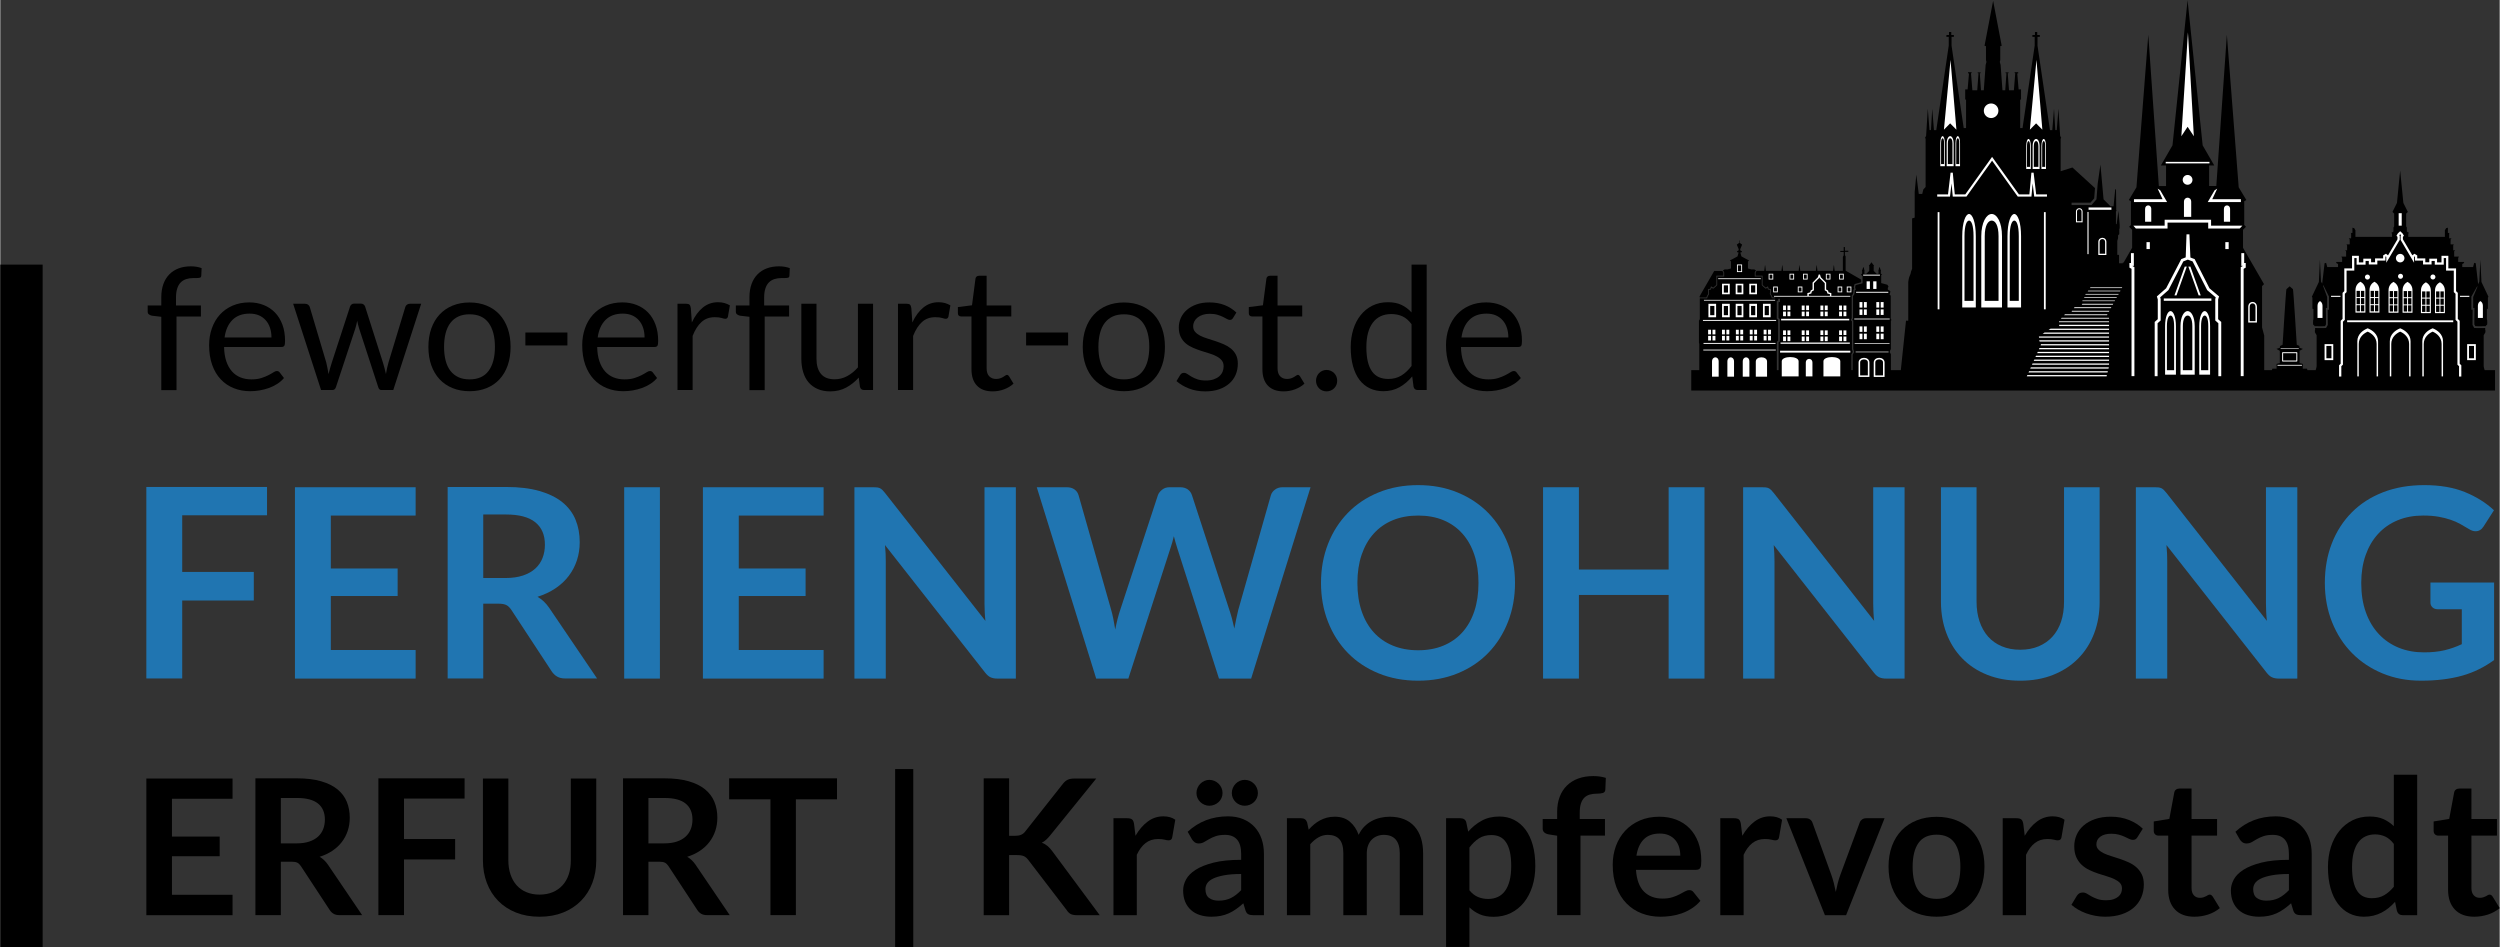 <?xml version="1.0" encoding="UTF-8"?>
<!DOCTYPE svg PUBLIC "-//W3C//DTD SVG 1.1//EN" "http://www.w3.org/Graphics/SVG/1.1/DTD/svg11.dtd">
<!-- Creator: CorelDRAW Home & Student 2018 (Keine kommerzielle Nutzung) -->
<svg xmlns="http://www.w3.org/2000/svg" xml:space="preserve" width="264px" height="100px" version="1.1" style="shape-rendering:geometricPrecision; text-rendering:geometricPrecision; image-rendering:optimizeQuality; fill-rule:evenodd; clip-rule:evenodd"
viewBox="0 0 225.425 85.409"
 xmlns:xlink="http://www.w3.org/1999/xlink">
 <rect x="0" y="0" width="225.425" height="85.409" fill="#333333" stroke="none"/>
 <defs>
  <style type="text/css">
   <![CDATA[
    .fil4 {fill:black}
    .fil1 {fill:white}
    .fil2 {fill:black;fill-rule:nonzero}
    .fil0 {fill:black;fill-rule:nonzero}
    .fil3 {fill:#2075B1;fill-rule:nonzero}
   ]]>
  </style>
 </defs>
 <g id="Ebene_x0020_1">
  <g id="_555852560">
   <path class="fil0" d="M197.276 0l-1.362 13.109 -1.047 1.814 0.465 0 0 1.856 -0.65 0 -0.951 -13.647 -1.068 13.763 -0.687 1.144 0.188 0.109 0 2.146 -0.16 0.16 0.27 0.27 0 1.624 -0.769 1.334 -0.075 0.001 0 0.064 -0.337 0 0 -0.757 -0.158 0 0 -1.257 0.05 -0.182 0.021 -0.082 0 -0.244 0.107 -0.107c0,0 -0.006,-0.456 0,-0.478 0.005,-0.022 0.036,-0.02 0.036,-0.02l0 -0.344 -0.11 -1.264 -0.162 1.21 -0.064 -0.016 0 -1.129 0.062 -0.062 -0.036 -0.062 0 -0.351 -0.02 -1.523 -0.07 0 -0.151 1.523 -0.28 0 -0.621 -0.621 -0.281 -3.135 -0.249 1.735 -0.108 1.398 -0.45 0.515 -1.797 0 0 -0.213 1.702 0 0.339 -0.388 0.072 -0.928 -2.034 -1.858 -1.064 0.339 0 -2.925 0.048 -0.093 -0.093 -0.176 -0.154 -2.453 -0.151 1.933 -0.132 0.004 -0.116 -1.924 -0.156 1.93 -0.209 -0.006 -1.124 -7.621 0 -0.788 0.209 0 0 -0.171 -0.233 0 0 -0.267 -0.205 0 0 0.267 -0.233 0 0 0.171 0.208 0 0 0.788 -1.096 7.436 -0.212 0 0 -2.559 0.077 -0.019 0 -0.907 -0.217 0 -0.125 -1.445 0.085 0 0 -0.111 -0.318 0 0 0.094 0.054 0 -0.125 1.539 -0.439 0 -0.116 -1.539 0.076 0 0 -0.073 -0.269 0 0 0.073 0.081 0 -0.112 1.539 -0.25 0 -0.168 -2.286 -0.073 -0.273 0.042 -0.156 0 -1.261 0.131 -0.035 -0.774 -4.06 -0.776 4.06 0.132 0.035 0 1.261 0.042 0.156 -0.073 0.273 -0.167 2.286 -0.251 0 -0.112 -1.539 0.081 0 0 -0.073 -0.269 0 0 0.073 0.076 0 -0.116 1.539 -0.439 0 -0.125 -1.539 0.054 0 0 -0.094 -0.318 0 0 0.111 0.085 0 -0.125 1.445 -0.217 0 0 0.907 0.077 0.019 0 2.559 -0.212 0 -1.096 -7.436 0 -0.788 0.208 0 0 -0.171 -0.233 0 0 -0.267 -0.205 0 0 0.267 -0.233 0 0 0.171 0.209 0 0 0.788 -1.124 7.621 -0.209 0.006 -0.156 -1.93 -0.115 1.924 -0.132 -0.004 -0.152 -1.933 -0.154 2.453 -0.093 0.176 0.048 0.093 0 4.345 -0.205 0.224 -0.099 0.405 -0.313 0 -0.22 -1.747 -0.148 1.57 0 2.311 -0.233 0.069 0 4.544 -0.104 0.274c0,0 -0.01,0.167 -0.104,0.345 -0.094,0.177 -0.139,0.57 -0.139,0.57l0 3.5 -0.203 -0.009 -0.468 4.464 -0.895 0 0 -1.438 -0.107 -0.187 0.044 -0.165 0.064 -0.11 0 -2.544 0.049 -0.085 -0.064 -0.113 0 -2.073 -0.103 -0.102 0.074 -0.278 -0.077 -0.077 -0.157 -0.091 0 -0.16 0.063 -0.109 -0.099 -0.171 -0.248 -0.067 -0.314 -0.084 0 -0.72 0.086 -0.086 -0.12 -0.033 0 -0.282 0.022 -0.038 -0.056 -0.057 -0.054 -0.2 -0.063 0 -0.035 0.204 -0.035 0.059 0.016 0.028 0 0.286 -0.176 0 -0.262 -0.262 0 -0.423 0.042 -0.072 -0.049 -0.014 -0.192 -0.266 -0.191 0.266 -0.05 0.014 0.042 0.072 0 0.423 -0.262 0.262 -0.176 0 0 -0.286 0.016 -0.028 -0.035 -0.059 -0.035 -0.204 -0.063 0 -0.054 0.2 -0.056 0.057 0.022 0.038 0 0.282 -0.12 0.033 0.086 0.086 0 0.067 0.072 0 0 0.672 -0.62 0.165 -0.05 0.186 0.063 0.233 -0.099 0.057 0 0.18 -0.063 0.233 -0.089 0.089 0 2.043 -0.064 0.11 0.086 0.087 0 2.529 0.08 0.297 -0.133 0.231 0 1.395 -0.121 0 0 -1.427 0.125 -0.215 -0.071 -0.265 0 -2.496 -0.117 -0.116 0.095 -0.163 0 -2.059 0.101 -0.102 0.051 -0.188 0 -0.233 0.078 -0.045 -0.046 -0.175 0.076 -0.283 0.598 -0.16 0 -0.237 -1.405 -0.811 0 -1.287 -0.064 -0.11 0 -0.298 0.305 0 0 -0.103 -0.305 0 0 -0.327 -0.111 0 0 0.348 -0.305 0 0 0.09 0.307 0 0 0.305 -0.077 0.133 0 1.271 -0.738 0 -0.062 -0.499 -0.023 0 -0.063 0.499 -1.403 0 -0.063 -0.499 -0.022 0 -0.063 0.499 -1.403 0 -0.063 -0.499 -0.023 0 -0.062 0.499 -1.403 0 -0.063 -0.499 -0.023 0 -0.063 0.499 -1.403 0 -0.063 -0.499 -0.022 0 -0.063 0.499 -0.69 0 -0.088 0.153 0 0.276 0.63 0 0 0.823 0.093 0.097 0.197 0.164 0.194 -0.123 0.06 0.217 0.213 0.05 0 0.031c0,0 0,0.139 -0.006,0.203 -0.005,0.056 -0.017,0.16 -0.018,0.176l0.129 0.223 0.028 0.105 0.237 0 0 0.078 -0.298 0 -0.04 -0.152 -0.137 -0.237 0.001 -0.013c0,0 0.015,-0.13 0.02,-0.187 0.004,-0.043 0.004,-0.132 0.004,-0.165l-0.196 -0.045 -0.045 -0.161 -0.152 0.098 -0.245 -0.205 -0.117 -0.123 0 -0.775 -0.631 0 0 -0.375 0.105 -0.182 -0.149 -0.086 -0.263 0 -0.305 -0.082 0 -0.629 0.098 -0.097c-0.038,-0.02 -0.157,-0.081 -0.315,-0.162 -0.091,-0.049 -0.182,-0.097 -0.251,-0.135 -0.034,-0.018 -0.063,-0.035 -0.083,-0.047 -0.011,-0.007 -0.019,-0.013 -0.026,-0.017 -0.004,-0.003 -0.007,-0.005 -0.011,-0.008 -0.001,-0.003 -0.003,-0.004 -0.006,-0.008 -0.001,-0.002 -0.003,-0.004 -0.005,-0.007 0,-0.003 -0.001,-0.007 -0.001,-0.007 0,-0.001 -0.001,-0.009 -0.001,-0.009 0,0.009 -0.001,-0.002 -0.003,-0.011 -0.002,-0.008 -0.005,-0.019 -0.008,-0.033 -0.007,-0.028 -0.017,-0.062 -0.026,-0.096 -0.019,-0.068 -0.038,-0.134 -0.038,-0.134l-0.011 -0.039 0.148 -0.039 -0.025 -0.096 -0.056 -0.014c0,0 -0.031,-0.009 -0.054,-0.035 -0.024,-0.027 -0.036,-0.078 -0.015,-0.138 0.038,-0.101 0.1,-0.246 0.123,-0.292l0 -0.001c0.01,-0.02 0.024,-0.048 0.031,-0.073 0.004,-0.012 0.006,-0.022 0.006,-0.028 0,-0.001 0,-0.001 0,-0.002 -0.002,-0.001 -0.017,-0.013 -0.036,-0.027 -0.021,-0.014 -0.046,-0.031 -0.071,-0.048 -0.025,-0.017 -0.05,-0.035 -0.069,-0.051 -0.01,-0.008 -0.018,-0.015 -0.025,-0.023 -0.008,-0.008 -0.019,-0.013 -0.019,-0.04 0,-0.018 0.003,-0.067 0.005,-0.114 0.002,-0.03 0.003,-0.04 0.004,-0.057l-0.026 -0.005 -0.024 0.005c0.001,0.017 0.001,0.027 0.003,0.057 0.002,0.047 0.005,0.096 0.005,0.114 0,0.027 -0.011,0.032 -0.018,0.04 -0.008,0.008 -0.016,0.015 -0.026,0.023 -0.019,0.016 -0.043,0.034 -0.068,0.051 -0.025,0.017 -0.051,0.034 -0.071,0.048 -0.02,0.014 -0.034,0.026 -0.036,0.027l0 0.002c0,0.006 0.002,0.016 0.005,0.028 0.007,0.025 0.021,0.053 0.031,0.073l0 0.001c0.024,0.046 0.085,0.191 0.123,0.292 0.022,0.06 0.009,0.111 -0.015,0.138 -0.023,0.026 -0.054,0.035 -0.054,0.035l-0.055 0.014 -0.026 0.096 0.149 0.039 -0.011 0.039c0,0 -0.019,0.066 -0.038,0.134 -0.01,0.034 -0.019,0.068 -0.026,0.096 -0.004,0.014 -0.007,0.025 -0.009,0.033 -0.002,0.009 -0.002,0.02 -0.002,0.011 0,0 -0.001,0.009 -0.001,0.009 0,0 -0.002,0.004 -0.002,0.007 -0.002,0.003 -0.004,0.005 -0.005,0.007 -0.003,0.004 -0.004,0.005 -0.006,0.008 -0.004,0.003 -0.007,0.005 -0.011,0.008 -0.007,0.004 -0.015,0.01 -0.025,0.017 -0.021,0.012 -0.05,0.029 -0.084,0.047 -0.068,0.038 -0.159,0.086 -0.25,0.135 -0.158,0.081 -0.277,0.142 -0.316,0.162l0.098 0.097 0 0.629 -0.304 0.082 -0.264 0 -0.149 0.086 0.105 0.182 0 0.375 -0.63 0 0 0.775 -0.118 0.123 -0.244 0.205 -0.153 -0.098 -0.045 0.161 -0.196 0.045c0,0.033 0,0.122 0.004,0.165 0.005,0.057 0.02,0.187 0.02,0.187l0.002 0.013 -0.137 0.237 -0.041 0.152 -0.66 0 0 1.881 -0.078 0.134 0 1.988 0.03 0.114 0 2.363 -0.724 0 0 1.835 72.495 0 0 -1.835 -0.936 0c-0.041,-0.13 -0.088,-0.298 -0.088,-0.356l0 -2.79 0.156 -0.272 0 -0.183 -0.03 -0.113 0.024 -0.088 -0.51 0.008 -0.487 -0.008 -0.159 -0.273 0 -0.501 0.01 -0.871 -0.116 0 0 -1.188 0.532 -0.942 0.012 0.068 -0.38 0.909 0 0.989 0.117 0 -0.01 1.036 0 0.455 0.089 0.155 0.394 0.007 0.551 -0.009 0.016 -0.059c0,0 0.096,-0.055 0.11,-0.11 0.015,-0.056 0,-0.255 0,-0.255l0 -0.103c0,-0.038 -0.03,-0.055 -0.03,-0.112l0 -0.894 0.092 -0.052 0 -1.003c0,0 0.062,-0.047 0.044,-0.077 -0.017,-0.03 -0.626,-1.322 -0.626,-1.322l-0.097 -2.008 -0.097 1.974 -0.105 0.236 -0.216 -1.889 -0.141 -0.038 -0.101 0.38 -0.973 0 0 -0.274 0.18 -0.104 -0.048 -0.084 -0.502 0 0 -0.356 0.073 -0.128 -0.433 0 0 -0.47 0.096 -0.095 -0.183 0 0 -0.435 0.057 -0.1c0,0 -0.261,-0.007 -0.286,0 -0.024,0.007 0,-0.464 0,-0.464 0,0 0.098,-0.086 0.083,-0.083 -0.014,0.005 -0.219,0 -0.219,0l0 -0.442 0.044 -0.044 -0.16 0 0 -0.471 -0.16 0.043 -0.111 0.192 0 0.591 -3.301 0 0 -0.272 0.056 -0.099c0,0 -0.169,-0.082 -0.183,-0.105 -0.012,-0.023 0,-0.355 0,-0.355l-0.065 -0.114 0 -1.149 0.154 -0.154 -0.405 -0.81 -0.29 -2.925 -0.289 2.925 -0.405 0.81 0.154 0.154 0 1.149 -0.067 0.114c0,0 0.014,0.332 0,0.355 -0.012,0.023 -0.182,0.105 -0.182,0.105l0.057 0.099 0 0.272 -3.301 0 0 -0.591 -0.112 -0.192 -0.159 -0.043 0 0.471 -0.16 0 0.043 0.044 0 0.442c0,0 -0.204,0.005 -0.219,0 -0.015,-0.003 0.083,0.083 0.083,0.083 0,0 0.025,0.471 0,0.464 -0.024,-0.007 -0.286,0 -0.286,0l0.058 0.1 0 0.435 -0.183 0 0.095 0.095 0 0.47 -0.434 0 0.074 0.128 0 0.356 -0.501 0 -0.049 0.084 0.181 0.104 0 0.274 -0.973 0 -0.102 -0.38 -0.14 0.038 -0.216 1.833 -0.105 -0.18 -0.098 -1.974 -0.096 2.008c0,0 -0.609,1.292 -0.627,1.322 -0.017,0.03 0.045,0.077 0.045,0.077l0 1.003 0.092 0.052 0 0.894c0,0.057 -0.031,0.074 -0.031,0.112l0 0.103c0,0 -0.015,0.199 0,0.255 0.015,0.055 0.11,0.11 0.11,0.11l0.015 0.059 0.553 0.009 0.394 -0.007 0.089 -0.155 0 -0.455 -0.01 -1.036 0.116 0 0 -0.989 -0.367 -1.001 0.028 -0.068 0.504 1.034 0 1.188 -0.116 0 0.01 0.871 0 0.501 -0.159 0.273 -0.489 0.008 -0.508 -0.008 0.023 0.088 -0.03 0.113 0 0.183 0.157 0.272 0 2.79c0,0.058 -0.047,0.226 -0.088,0.356l-0.742 0 -0.036 -0.132 -0.385 0 0 -0.433 -0.289 -0.077 0 -1.101 0.12 -0.07 0.181 -0.104 -0.309 -0.101 -0.006 -0.163 -0.238 -0.111c0,0 -0.305,-4.983 -0.345,-5.012 -0.041,-0.03 -0.294,-0.258 -0.294,-0.258 0,0 -0.253,0.228 -0.295,0.258 -0.04,0.029 -0.345,5.012 -0.345,5.012l-0.238 0.111 -0.006 0.163 -0.309 0.101 0.301 0.174 0 1.101 -0.289 0.077 0 0.433 -0.385 0 -0.036 0.132 -0.696 0 0 -3.123 -0.194 -0.725 0 -3.732 0.177 -0.177 -1.894 -3.281 0 -1.624 0.27 -0.27 -0.16 -0.16 0 -2.146 0.189 -0.109 -0.688 -1.144 -1.067 -13.763 -0.952 13.647 -0.649 0 0 -1.856 0.464 0 -1.047 -1.814 -1.362 -13.109zm-42.692 24.433l-1.222 2.118 -0.105 0.203 0.019 0.074 0.61 0 0.028 -0.105 0.129 -0.223c-0.002,-0.016 -0.014,-0.12 -0.019,-0.176 -0.006,-0.064 -0.006,-0.203 -0.006,-0.203l0 -0.031 0.213 -0.05 0.06 -0.217 0.194 0.123 0.198 -0.164 0.092 -0.097 0 -0.823 0.631 0 0 -0.276 -0.089 -0.153 -0.733 0zm5.77 2.519l0.157 0 0 0.276 -0.131 0.035 0 1.403 0.121 0.121 0 1.995 -0.114 0.114 0 2.49 -0.157 0 0 -2.555 0.114 -0.113 0 -1.866 -0.121 -0.121 0 -1.588 0.131 -0.036 0 -0.155z"/>
   <path class="fil1" d="M197.308 2.918l-0.595 9.37 0.563 -0.854 0.563 0.854 -0.531 -9.37zm-21.415 2.489l-0.595 6.291 0.563 -0.572 0.564 0.572 -0.532 -6.291zm7.752 0l-0.595 6.291 0.563 -0.572 0.564 0.572 -0.532 -6.291zm-4.09 3.925c-0.363,0 -0.658,0.293 -0.658,0.657 0,0.364 0.295,0.658 0.658,0.658 0.364,0 0.658,-0.294 0.658,-0.658 0,-0.364 -0.294,-0.657 -0.658,-0.657zm-4.378 2.946c-0.104,0.003 -0.206,0.241 -0.206,0.645l0 2.068 0.412 0 0 -2.068c0,-0.41 -0.103,-0.646 -0.206,-0.645zm0.684 0c-0.157,0.003 -0.313,0.241 -0.313,0.645l0 2.068 0.627 0 0 -2.068c0,-0.41 -0.156,-0.646 -0.314,-0.645zm0.686 0c-0.104,0.003 -0.206,0.241 -0.206,0.645l0 2.068 0.411 0 0 -2.068c0,-0.41 -0.102,-0.646 -0.205,-0.645zm-1.37 0.192c0.068,-0.001 0.137,0.125 0.137,0.453l0 1.875 -0.274 0 0 -1.875c0,-0.321 0.069,-0.452 0.137,-0.453zm0.685 0c0.104,-0.001 0.208,0.125 0.208,0.453l0 1.875 -0.417 0 0 -1.875c0,-0.321 0.105,-0.452 0.209,-0.453zm0.685 0c0.068,-0.001 0.137,0.125 0.137,0.453l0 1.875 -0.274 0 0 -1.875c0,-0.321 0.069,-0.452 0.137,-0.453zm6.381 0.062c-0.103,0.002 -0.205,0.24 -0.205,0.644l0 2.068 0.411 0 0 -2.068c0,-0.41 -0.103,-0.646 -0.206,-0.644zm0.685 0c-0.157,0.002 -0.313,0.24 -0.313,0.644l0 2.068 0.627 0 0 -2.068c0,-0.41 -0.157,-0.646 -0.314,-0.644zm0.685 0c-0.103,0.002 -0.205,0.24 -0.205,0.644l0 2.068 0.411 0 0 -2.068c0,-0.41 -0.103,-0.646 -0.206,-0.644zm-1.369 0.192c0.068,-0.002 0.136,0.124 0.136,0.452l0 1.876 -0.274 0 0 -1.876c0,-0.321 0.07,-0.451 0.138,-0.452zm0.685 0c0.104,-0.002 0.208,0.124 0.208,0.452l0 1.876 -0.417 0 0 -1.876c0,-0.321 0.105,-0.451 0.209,-0.452zm0.684 0c0.069,-0.002 0.137,0.124 0.137,0.452l0 1.876 -0.274 0 0 -1.876c0,-0.321 0.07,-0.451 0.137,-0.452zm-4.654 1.424l-2.419 3.386 -0.946 0 -0.179 -1.959 -0.2 -0.003 -0.231 1.962 -0.975 0 0 0.2 1.153 0 0.14 -1.189 0.11 1.189 1.231 0 2.316 -3.242 2.318 3.242 1.231 0 0.11 -1.193 0.14 1.193 1.152 0 0 -0.2 -0.974 0 -0.232 -1.962 -0.2 0.003 -0.179 1.959 -0.946 0 -2.42 -3.386zm15.66 0.449l0 0.14 3.945 0 0 -0.14 -3.945 0zm1.972 1.183c-0.117,0 -0.229,0.047 -0.311,0.13 -0.083,0.082 -0.13,0.195 -0.13,0.312 0,0.243 0.198,0.441 0.441,0.441 0.117,0 0.229,-0.047 0.312,-0.13 0.083,-0.082 0.129,-0.195 0.129,-0.311 0,-0.117 -0.046,-0.23 -0.129,-0.312 -0.083,-0.083 -0.195,-0.13 -0.312,-0.13zm-2.702 1.234l0.446 0.951 -2.58 0 0 0.26 2.99 0 -0.621 -1.062 -0.235 -0.149zm5.375 0l-0.235 0.149 -0.621 1.062 2.99 0 0 -0.26 -2.581 0 0.447 -0.951zm-2.673 0.814c-0.163,0.001 -0.327,0.128 -0.327,0.377l0 1.354 0.654 0 0 -1.354c0,-0.254 -0.163,-0.378 -0.327,-0.377zm-3.554 0.696c-0.14,0.001 -0.279,0.11 -0.279,0.322l0 1.153 0.557 0 0 -1.153c0,-0.216 -0.139,-0.323 -0.278,-0.322zm7.109 0c-0.14,-0.001 -0.279,0.106 -0.279,0.322l0 1.153 0.558 0 0 -1.153c0,-0.212 -0.14,-0.321 -0.279,-0.322zm-12.486 0.188l0 0.211 2.064 0 0 -0.211 -2.064 0zm-0.837 0.064c-0.074,0.001 -0.148,0.026 -0.205,0.079 -0.056,0.051 -0.094,0.13 -0.094,0.226l0 0.97 0.597 0 0 -0.97c0,-0.098 -0.037,-0.177 -0.094,-0.229 -0.056,-0.051 -0.131,-0.076 -0.204,-0.076zm0.001 0.095c0.051,0 0.103,0.018 0.14,0.051 0.037,0.034 0.063,0.084 0.063,0.159l0 0.875 -0.408 0 0 -0.875c0,-0.074 0.025,-0.123 0.063,-0.157 0.038,-0.034 0.089,-0.052 0.142,-0.053zm0.736 0.242l0 3.807 0.1 0 0 -3.807 -0.1 0zm-13.51 0.02l0 8.765 0.161 0 0 -8.765 -0.161 0zm9.585 0l0 8.765 0.161 0 0 -8.765 -0.161 0zm31.994 0.094l0 1.128 0.275 0 0 -1.128 -0.275 0zm-38.752 0.072c-0.307,0.007 -0.611,0.745 -0.611,2.005l0 6.428 1.224 0 0 -6.428c0,-1.277 -0.305,-2.011 -0.613,-2.005zm2.041 0c-0.469,0.007 -0.934,0.745 -0.934,2.005l0 6.428 1.869 0 0 -6.428c0,-1.277 -0.466,-2.011 -0.935,-2.005zm2.041 0c-0.308,0.007 -0.612,0.745 -0.612,2.005l0 6.428 1.225 0 0 -6.428c0,-1.277 -0.306,-2.011 -0.613,-2.005zm13.564 0.517l0 0.534 -2.827 0 0.23 0.26 2.857 0 0 -0.533 3.668 0 0 0.533 2.84 0 0.246 -0.26 -2.827 0 0 -0.534 -4.187 0zm-17.644 0.079c0.203,-0.005 0.407,0.387 0.407,1.409l0 5.832 -0.815 0 0 -5.832c0,-1 0.205,-1.405 0.408,-1.409zm2.041 0c0.309,-0.005 0.621,0.387 0.621,1.409l0 5.832 -1.244 0 0 -5.832c0,-1 0.314,-1.405 0.623,-1.409zm2.04 0c0.203,-0.005 0.407,0.387 0.407,1.409l0 5.832 -0.815 0 0 -5.832c0,-1 0.205,-1.405 0.408,-1.409zm34.806 0.958l-0.124 0.116 -0.094 0.093 -0.12 0.203 0.094 0.092 0 0.226 -0.853 1.447 -0.186 -0.147 -0.254 0.154 0 0.266 -0.729 0 0 0.351 -0.358 0 0 -0.324 -0.702 0 0 0.337 -0.399 0 0 -0.593 -0.617 0 0 1.132 -0.698 0 0 2.053 -0.157 0.155 0 2.351 -0.17 0.168 0 3.872 -0.146 0.143 0 1.014 0.205 0 0 -0.931 0.146 -0.142 0 -3.873 0.17 -0.167 0 -2.351 0.158 -0.155 0 -1.935 0.697 0 0 -1.132 0.207 0 0 0.593 0.81 0 0 -0.337 0.29 0 0 0.323 0.77 0 0 -0.35 0.728 0 0 -0.355 0.034 -0.02 0.045 0.035 0 0.534 1.215 -2.063 0 -0.363 -0.043 -0.041 0.027 -0.047 0.054 -0.052 0.055 0.052 0.026 0.047 -0.042 0.041 0 0.363 1.214 2.063 0 -0.534 0.046 -0.035 0.034 0.02 0 0.355 0.728 0 0 0.35 0.77 0 0 -0.323 0.288 0 0 0.337 0.811 0 0 -0.593 0.208 0 0 1.132 0.697 0 0 1.935 0.157 0.155 0 2.351 0.171 0.167 0 3.873 0.146 0.142 0 0.931 0.205 0 0 -1.014 -0.146 -0.143 0 -3.872 -0.17 -0.168 0 -2.351 -0.158 -0.155 0 -2.053 -0.697 0 0 -1.132 -0.618 0 0 0.593 -0.399 0 0 -0.337 -0.701 0 0 0.324 -0.358 0 0 -0.351 -0.729 0 0 -0.266 -0.254 -0.154 -0.186 0.147 -0.853 -1.447 0 -0.226 0.094 -0.092 -0.12 -0.203 -0.094 -0.093 -0.125 -0.116zm-19.011 0.281l-0.26 0.001 0 0.009 -0.073 2.067 -0.4 0.158 -1.367 2.63 -0.833 0.736 0.081 0.27 0 1.783 -0.278 0.247 0 4.894 0.26 0 0 -4.777 0.278 -0.248 0 -1.938 -0.044 -0.146 0.745 -0.657 1.344 -2.588 0.402 -0.159 0.433 0.16 1.316 2.592 0.772 0.654 -0.043 0.144 0 1.938 0.278 0.248 0 4.777 0.26 0 0 -4.894 -0.279 -0.247 0 -1.783 0.082 -0.271 -0.861 -0.73 -1.34 -2.636 -0.383 -0.143 -0.09 -2.082 0 -0.009zm-7.851 0.312c-0.09,0 -0.18,0.032 -0.249,0.095 -0.069,0.062 -0.115,0.158 -0.115,0.277l0 1.183 0.729 0 0 -1.183c0,-0.12 -0.046,-0.216 -0.115,-0.279 -0.07,-0.063 -0.16,-0.094 -0.25,-0.093zm0.001 0.115c0.063,0 0.126,0.022 0.171,0.063 0.046,0.041 0.077,0.102 0.077,0.194l0 1.068 -0.497 0 0 -1.068c0,-0.091 0.031,-0.15 0.077,-0.192 0.045,-0.042 0.109,-0.064 0.172,-0.065zm3.981 0.277l0 0.627 0.302 0 0 -0.627 -0.302 0zm7.109 0l0 0.627 0.302 0 0 -0.627 -0.302 0zm-8.51 0.991l0 0.891 -0.139 0 0 0.415 0.19 0.109 0 9.678 0.26 0 0 -9.829 -0.19 -0.109 0 -0.004 0.139 0 0 -1.151 -0.26 0zm9.952 0l0 1.151 0.139 0 0 0.004 -0.19 0.109 0 9.829 0.26 0 0 -9.678 0.19 -0.109 0 -0.415 -0.139 0 0 -0.891 -0.26 0zm14.329 0.068c-0.212,0 -0.385,0.174 -0.385,0.386 0,0.212 0.173,0.384 0.385,0.384 0.214,0 0.385,-0.172 0.385,-0.384 0,-0.212 -0.171,-0.386 -0.385,-0.386zm-59.817 0.956l0 0.684 0.462 0 0 -0.684 -0.462 0zm0.078 0.079l0.305 0 0 0.526 -0.305 0 0 -0.526zm40.309 0.11l-0.928 2.6 0.185 0 0.929 -2.6 -0.186 0zm0.325 0l0.928 2.6 0.186 0 -0.929 -2.6 -0.185 0zm-37.854 0.648l0 0.52 0.415 0 0 -0.52 -0.415 0zm1.882 0l0 0.52 0.414 0 0 -0.52 -0.414 0zm1.218 0l0 0.52 0.415 0 0 -0.52 -0.415 0zm2.06 0l0 0.52 0.415 0 0 -0.52 -0.415 0zm1.198 0l0 0.52 0.415 0 0 -0.52 -0.415 0zm50.632 0.002c-0.125,0 -0.227,0.101 -0.227,0.226 0,0.127 0.102,0.228 0.227,0.228 0.126,0 0.227,-0.101 0.227,-0.228 0,-0.125 -0.101,-0.226 -0.227,-0.226zm2.922 0.062c-0.125,0 -0.226,0.102 -0.226,0.227 0,0.125 0.101,0.227 0.226,0.227 0.125,0 0.227,-0.102 0.227,-0.227 0,-0.125 -0.102,-0.227 -0.227,-0.227zm-5.905 0.007c-0.125,0 -0.227,0.101 -0.227,0.227 0,0.125 0.102,0.227 0.227,0.227 0.125,0 0.227,-0.102 0.227,-0.227 0,-0.126 -0.102,-0.227 -0.227,-0.227zm-49.495 0c0,0 -0.017,0.067 -0.037,0.136 -0.01,0.034 -0.021,0.069 -0.031,0.094 -0.004,0.013 -0.009,0.022 -0.012,0.028 0.002,-0.002 0.006,-0.004 0.011,-0.007 -0.005,0.003 -0.008,0.005 -0.011,0.007 0,0.001 0,0.001 0,0.001 -0.002,0.003 -0.006,0.004 -0.001,0 -0.003,0.002 -0.005,0.004 -0.008,0.007 -0.005,0.004 -0.012,0.011 -0.019,0.018 -0.016,0.013 -0.035,0.033 -0.057,0.054 -0.044,0.044 -0.099,0.1 -0.154,0.155 -0.109,0.111 -0.215,0.219 -0.215,0.219l-0.018 0.019 0 0.614 -0.173 0.1 -0.044 0.162 -0.251 0.068 0 0.249 -3.009 0 0 0.074 6.881 0 0 -0.074 -1.71 0 0 -0.249 -0.252 -0.068 -0.043 -0.162 -0.173 -0.1 0 -0.614 -0.018 -0.019c0,0 -0.106,-0.108 -0.215,-0.219 -0.055,-0.055 -0.11,-0.111 -0.154,-0.155 -0.022,-0.021 -0.042,-0.041 -0.057,-0.054 -0.007,-0.007 -0.014,-0.014 -0.019,-0.018 -0.003,-0.003 -0.005,-0.005 -0.008,-0.007 0.005,0.004 0.001,0.003 -0.001,0l0 -0.001c-0.003,-0.002 -0.006,-0.004 -0.011,-0.007 0.005,0.003 0.009,0.005 0.011,0.007 -0.003,-0.006 -0.007,-0.015 -0.012,-0.028 -0.01,-0.025 -0.02,-0.06 -0.031,-0.094 -0.02,-0.069 -0.037,-0.136 -0.037,-0.136l-0.122 0zm-0.081 0.259c0,0 0.001,0 0.001,-0.001l0 0c-0.001,0.001 -0.001,0.001 -0.001,0.001zm-4.352 -0.251l0.258 0 0 0.362 -0.258 0 0 -0.362zm1.881 0l0.258 0 0 0.362 -0.258 0 0 -0.362zm1.219 0l0.258 0 0 0.362 -0.258 0 0 -0.362zm2.06 0l0.257 0 0 0.362 -0.257 0 0 -0.362zm1.198 0l0.257 0 0 0.362 -0.257 0 0 -0.362zm2.088 0.001l0 0.084 1.513 0 0 -0.084 -1.513 0zm-3.952 0.231c0.004,0.012 0.008,0.024 0.011,0.035 0.006,0.014 0.012,0.029 0.018,0.042 0.007,0.012 0.008,0.025 0.037,0.042 -0.008,-0.005 -0.003,-0.002 0.001,0.001 0.004,0.003 0.009,0.009 0.016,0.015 0.014,0.014 0.033,0.032 0.054,0.052 0.044,0.043 0.099,0.099 0.154,0.154 0.1,0.101 0.181,0.186 0.196,0.202l0 0.635 0.191 0.111 0.049 0.181 0.228 0.061 0 0.153 -1.91 0 0 -0.153 0.228 -0.061 0.049 -0.181 0.191 -0.111 0 -0.637c0.016,-0.014 0.097,-0.099 0.197,-0.2 0.054,-0.055 0.109,-0.111 0.153,-0.154 0.021,-0.02 0.04,-0.038 0.054,-0.052 0.006,-0.006 0.012,-0.012 0.016,-0.015 0.004,-0.003 0.009,-0.006 0.001,-0.001 0.029,-0.017 0.03,-0.03 0.037,-0.042 0.007,-0.013 0.012,-0.028 0.018,-0.042 0.004,-0.011 0.007,-0.023 0.011,-0.035zm0.141 0.018c0,0 0,0 0,0 0,0.001 0.001,0.001 0.001,0.001 0,0 0,0 -0.001,-0.001l0 0zm-9.266 0.084l0 0.074 3.849 0 0 -0.074 -3.849 0zm13.389 0.272l0 0.682 0.295 0 0 -0.682 -0.295 0zm0.594 0l0 0.682 0.294 0 0 -0.682 -0.294 0zm43.941 0.035c-0.194,0.102 -0.444,0.339 -0.444,0.751l0 2.033 0.893 0 0 -2.033c0,-0.412 -0.249,-0.649 -0.444,-0.751l-0.001 0c0,0 -0.001,0.001 -0.001,0.001 -0.002,0 -0.002,-0.001 -0.003,-0.001zm1.266 0c-0.196,0.102 -0.445,0.339 -0.445,0.751l0 2.033 0.893 0 0 -2.033c0,-0.412 -0.25,-0.649 -0.445,-0.751l0 0c-0.001,0 -0.001,0.001 -0.002,0.001 0,0 -0.001,-0.001 -0.001,-0.001zm1.718 0.014c-0.195,0.102 -0.445,0.338 -0.445,0.751l0 2.033 0.894 0 0 -2.033c0,-0.413 -0.25,-0.649 -0.445,-0.751l-0.001 0c0,0 -0.001,0.001 -0.001,0.001 -0.001,0 -0.001,-0.001 -0.002,-0.001zm1.265 0c-0.196,0.102 -0.445,0.338 -0.445,0.751l0 2.033 0.893 0 0 -2.033c0,-0.413 -0.25,-0.649 -0.444,-0.751l0 0c-0.001,0 -0.001,0.001 -0.002,0.001 0,0 -0.002,-0.001 -0.002,-0.001zm1.657 0.034c-0.195,0.103 -0.446,0.338 -0.446,0.751l0 2.033 0.894 0 0 -2.033c0,-0.413 -0.249,-0.648 -0.445,-0.751l0 0c0,0 -0.001,0.001 -0.002,0.001 0,0 -0.001,-0.001 -0.001,-0.001zm1.264 0c-0.195,0.103 -0.444,0.338 -0.444,0.751l0 2.033 0.893 0 0 -2.033c0,-0.413 -0.25,-0.648 -0.444,-0.751l0 0c-0.001,0 -0.001,0.001 -0.003,0.001 0,0 -0.001,-0.001 -0.002,-0.001zm-64.744 0.129l0 0.951 0.693 0 0 -0.951 -0.693 0zm1.229 0l0 0.951 0.692 0 0 -0.951 -0.692 0zm1.228 0l0 0.951 0.692 0 0 -0.951 -0.692 0zm-2.299 0.149l0.378 0 0 0.654 -0.378 0 0 -0.654zm1.228 0l0.378 0 0 0.654 -0.378 0 0 -0.654zm1.228 0l0.378 0 0 0.654 -0.378 0 0 -0.654zm1.998 0.109l0 0.521 0.415 0 0 -0.521 -0.415 0zm2.218 0l0 0.521 0.414 0 0 -0.521 -0.414 0zm3.594 0l0 0.521 0.414 0 0 -0.521 -0.414 0zm0.824 0l0 0.521 0.415 0 0 -0.521 -0.415 0zm21.976 0.077l-0.04 0.058 2.876 0 0.032 -0.058 -2.868 0zm-28.533 0.002l0.258 0 0 0.363 -0.258 0 0 -0.363zm2.217 0l0.258 0 0 0.363 -0.258 0 0 -0.363zm3.594 0l0.257 0 0 0.363 -0.257 0 0 -0.363zm0.825 0l0.257 0 0 0.363 -0.257 0 0 -0.363zm21.698 0.294l-0.045 0.058 2.918 0 0.032 -0.058 -2.905 0zm24.204 0.017l0.303 0 0 0.557 -0.303 0 0 -0.557zm0.392 0l0.303 0 0 0.557 -0.303 0 0 -0.557zm0.874 0l0.302 0 0 0.557 -0.302 0 0 -0.557zm0.392 0l0.301 0 0 0.557 -0.301 0 0 -0.557zm1.325 0.014l0.304 0 0 0.557 -0.304 0 0 -0.557zm0.392 0l0.303 0 0 0.557 -0.303 0 0 -0.557zm0.874 0l0.302 0 0 0.557 -0.302 0 0 -0.557zm0.392 0l0.302 0 0 0.557 -0.302 0 0 -0.557zm1.265 0.034l0.301 0 0 0.557 -0.301 0 0 -0.557zm0.391 0l0.303 0 0 0.557 -0.303 0 0 -0.557zm0.873 0l0.303 0 0 0.557 -0.303 0 0 -0.557zm0.392 0l0.303 0 0 0.557 -0.303 0 0 -0.557zm-52.704 0.032l0 0.084 2.904 0 0 -0.084 -2.904 0zm20.711 0.197l-0.044 0.058 2.982 0 0.032 -0.058 -2.97 0zm22.127 0.166l0 0.097 0.845 0 0 -0.097 -0.845 0zm11.628 0l0 0.097 0.845 0 0 -0.097 -0.845 0zm-33.862 0.129c-0.011,0.019 -0.029,0.039 -0.048,0.058l2.931 0 0.032 -0.058 -2.915 0zm24.538 0.073l0.303 0 0 0.557 -0.303 0 0 -0.557zm0.392 0l0.303 0 0 0.557 -0.303 0 0 -0.557zm0.874 0l0.302 0 0 0.557 -0.302 0 0 -0.557zm0.392 0l0.301 0 0 0.557 -0.301 0 0 -0.557zm1.325 0.013l0.304 0 0 0.558 -0.304 0 0 -0.558zm0.392 0l0.303 0 0 0.558 -0.303 0 0 -0.558zm0.873 0l0.303 0 0 0.558 -0.303 0 0 -0.558zm0.393 0l0.302 0 0 0.558 -0.302 0 0 -0.558zm-22.031 0.027l0 0.209 4.294 0 0 -0.209 -4.294 0zm23.296 0.008l0.301 0 0 0.557 -0.301 0 0 -0.557zm0.391 0l0.302 0 0 0.557 -0.302 0 0 -0.557zm0.873 0l0.303 0 0 0.557 -0.303 0 0 -0.557zm0.392 0l0.303 0 0 0.557 -0.303 0 0 -0.557zm-66.426 0.115l0 0.067 6.42 0 0 -0.067 -6.42 0zm34.139 0.059c-0.006,0.02 -0.01,0.04 -0.004,0.055 0,0.001 0.001,0.002 0.001,0.003l2.911 0 0.032 -0.058 -2.94 0zm21.424 0.055c-0.099,0.055 -0.224,0.184 -0.224,0.409l0 1.109 0.45 0 0 -1.109c0,-0.225 -0.126,-0.354 -0.225,-0.409 0,0 0,0 0,0 0,0 -0.001,0 -0.001,0zm14.466 0c-0.099,0.055 -0.225,0.184 -0.225,0.409l0 1.109 0.45 0 0 -1.109c0,-0.225 -0.125,-0.354 -0.224,-0.409l0 0c0,0 -0.001,0 -0.001,0 0,0 0,0 0,0zm-20.545 0.075c-0.197,-0.002 -0.393,0.161 -0.393,0.442l0 1.418 0.785 0 0 -1.418c0,-0.278 -0.195,-0.441 -0.392,-0.442zm-35.453 0.011l0 0.497 0.262 0 0 -0.497 -0.262 0zm0.397 0l0 0.497 0.261 0 0 -0.497 -0.261 0zm1.119 0l0 0.497 0.262 0 0 -0.497 -0.262 0zm0.397 0l0 0.497 0.261 0 0 -0.497 -0.261 0zm33.539 0.12c0.13,0.001 0.261,0.09 0.261,0.311l0 1.287 -0.522 0 0 -1.287c0,-0.226 0.131,-0.312 0.261,-0.311zm-15.35 0.034l-0.059 0.08 2.799 0 0.044 -0.08 -2.784 0zm-33.728 0.003l0 1.214 0.692 0 0 -1.214 -0.692 0zm1.229 0l0 1.214 0.692 0 0 -1.214 -0.692 0zm1.23 0l0 1.214 0.692 0 0 -1.214 -0.692 0zm1.229 0l0 1.214 0.692 0 0 -1.214 -0.692 0zm1.23 0l0 1.214 0.692 0 0 -1.214 -0.692 0zm53.541 0.125l0.303 0 0 0.555 -0.303 0 0 -0.555zm0.392 0l0.303 0 0 0.555 -0.303 0 0 -0.555zm0.874 0l0.302 0 0 0.555 -0.302 0 0 -0.555zm0.392 0l0.301 0 0 0.555 -0.301 0 0 -0.555zm1.325 0.013l0.304 0 0 0.556 -0.304 0 0 -0.556zm0.392 0l0.303 0 0 0.556 -0.303 0 0 -0.556zm0.873 0l0.303 0 0 0.556 -0.303 0 0 -0.556zm0.393 0l0.302 0 0 0.556 -0.302 0 0 -0.556zm-56.369 0.017l0 0.415 0.261 0 0 -0.415 -0.261 0zm0.396 0l0 0.415 0.262 0 0 -0.415 -0.262 0zm1.288 0l0 0.415 0.261 0 0 -0.415 -0.261 0zm0.397 0l0 0.415 0.261 0 0 -0.415 -0.261 0zm1.288 0l0 0.415 0.261 0 0 -0.415 -0.261 0zm0.396 0l0 0.415 0.261 0 0 -0.415 -0.261 0zm1.288 0l0 0.415 0.261 0 0 -0.415 -0.261 0zm0.396 0l0 0.415 0.261 0 0 -0.415 -0.261 0zm52.185 0.018l0.301 0 0 0.557 -0.301 0 0 -0.557zm0.391 0l0.302 0 0 0.557 -0.302 0 0 -0.557zm0.873 0l0.303 0 0 0.557 -0.303 0 0 -0.557zm0.392 0l0.303 0 0 0.557 -0.303 0 0 -0.557zm-65.864 0.016l0.378 0 0 0.836 -0.378 0 0 -0.836zm1.229 0l0.378 0 0 0.836 -0.378 0 0 -0.836zm1.23 0l0.378 0 0 0.836 -0.378 0 0 -0.836zm1.229 0l0.378 0 0 0.836 -0.378 0 0 -0.836zm1.23 0l0.378 0 0 0.836 -0.378 0 0 -0.836zm27.946 0.125l-0.064 0.079 3.338 0 0.043 -0.079 -3.317 0zm-19.395 0.189l0 0.498 0.262 0 0 -0.498 -0.262 0zm0.397 0l0 0.498 0.261 0 0 -0.498 -0.261 0zm1.119 0l0 0.498 0.262 0 0 -0.498 -0.262 0zm0.397 0l0 0.498 0.261 0 0 -0.498 -0.261 0zm17.251 0.127l-0.031 0.08 3.362 0 0.044 -0.08 -3.375 0zm8.885 0.025c-0.245,0.005 -0.488,0.507 -0.488,1.363l0 4.374 0.977 0 0 -4.374c0,-0.868 -0.244,-1.367 -0.489,-1.363zm1.541 0c-0.322,0.005 -0.641,0.507 -0.641,1.363l0 4.374 1.283 0 0 -4.374c0,-0.868 -0.321,-1.367 -0.642,-1.363zm1.54 0c-0.245,0.005 -0.487,0.507 -0.487,1.363l0 4.374 0.976 0 0 -4.374c0,-0.868 -0.244,-1.367 -0.489,-1.363zm-38.025 0.049l0 0.415 0.261 0 0 -0.415 -0.261 0zm0.396 0l0 0.415 0.262 0 0 -0.415 -0.262 0zm1.288 0l0 0.415 0.261 0 0 -0.415 -0.261 0zm0.397 0l0 0.415 0.261 0 0 -0.415 -0.261 0zm1.288 0l0 0.415 0.261 0 0 -0.415 -0.261 0zm0.396 0l0 0.415 0.261 0 0 -0.415 -0.261 0zm1.288 0l0 0.415 0.261 0 0 -0.415 -0.261 0zm0.396 0l0 0.415 0.261 0 0 -0.415 -0.261 0zm19.977 0.243l-0.075 0.079 3.865 0 0.044 -0.079 -3.834 0zm9.519 0.113c0.162,-0.003 0.325,0.264 0.325,0.958l0 3.969 -0.651 0 0 -3.969c0,-0.68 0.164,-0.955 0.326,-0.958zm1.541 0c0.212,-0.003 0.426,0.264 0.426,0.958l0 3.969 -0.853 0 0 -3.969c0,-0.68 0.215,-0.955 0.427,-0.958zm1.541 0c0.161,-0.003 0.324,0.264 0.324,0.958l0 3.969 -0.65 0 0 -3.969c0,-0.68 0.164,-0.955 0.326,-0.958zm-12.898 0.203l-0.075 0.079 4.346 0 0 -0.079 -4.271 0zm-18.707 0.069l0 0.074 3.194 0 0 -0.074 -3.194 0zm-6.598 0.018l0 0.149 6.146 0 0 -0.149 -6.146 0zm-7.05 0.106l0 0.082 6.599 0 0 -0.082 -6.599 0zm58.102 0.035l0 0.166 9.569 0 0 -0.166 -9.569 0zm-25.983 0.088l0.003 0.08 4.504 0 0 -0.08 -4.507 0zm0.011 0.317l0.004 0.112 4.492 0 0 -0.112 -4.496 0zm-18.009 0.139l0 0.498 0.262 0 0 -0.498 -0.262 0zm0.397 0l0 0.498 0.261 0 0 -0.498 -0.261 0zm1.119 0l0 0.498 0.262 0 0 -0.498 -0.262 0zm0.397 0l0 0.498 0.261 0 0 -0.498 -0.261 0zm43.917 0.175c-0.408,0.16 -0.931,0.528 -0.931,1.169l0 3.169 0.131 0 0 -2.925c0,-0.61 0.45,-0.959 0.801,-1.111 0.001,0.001 0.002,0.002 0.003,0.002 0.002,0 0.003,-0.001 0.004,-0.002 0.351,0.152 0.801,0.501 0.801,1.111l0 2.925 0.131 0 0 -3.169c0,-0.641 -0.523,-1.009 -0.931,-1.169 -0.002,0 -0.003,0.001 -0.005,0.003 -0.001,-0.002 -0.002,-0.003 -0.004,-0.003zm2.931 0c-0.408,0.16 -0.931,0.528 -0.931,1.169l0 3.169 0.131 0 0 -2.925c0,-0.61 0.45,-0.959 0.801,-1.111 0.001,0.001 0.002,0.002 0.003,0.002 0.002,0 0.003,-0.001 0.004,-0.002 0.351,0.152 0.801,0.501 0.801,1.111l0 2.925 0.131 0 0 -3.169c0,-0.641 -0.523,-1.009 -0.931,-1.169 -0.002,0 -0.003,0.001 -0.005,0.003 -0.001,-0.002 -0.002,-0.003 -0.004,-0.003zm2.931 0c-0.408,0.16 -0.931,0.528 -0.931,1.169l0 3.169 0.131 0 0 -2.925c0,-0.61 0.45,-0.959 0.801,-1.111 0.001,0.001 0.002,0.002 0.003,0.002 0.002,0 0.003,-0.001 0.004,-0.002 0.351,0.152 0.801,0.501 0.801,1.111l0 2.925 0.13 0 0 -3.169c0,-0.641 -0.522,-1.009 -0.931,-1.169 -0.001,0 -0.002,0.001 -0.004,0.003 -0.001,-0.002 -0.003,-0.003 -0.004,-0.003zm-34.467 0.034l-0.173 0.112 5.453 0 0 -0.112 -5.28 0zm-30.879 0.097l0 0.415 0.261 0 0 -0.415 -0.261 0zm0.396 0l0 0.415 0.262 0 0 -0.415 -0.262 0zm0.856 0l0 0.415 0.261 0 0 -0.415 -0.261 0zm0.396 0l0 0.415 0.261 0 0 -0.415 -0.261 0zm0.856 0l0 0.415 0.261 0 0 -0.415 -0.261 0zm0.396 0l0 0.415 0.261 0 0 -0.415 -0.261 0zm0.856 0l0 0.415 0.261 0 0 -0.415 -0.261 0zm0.396 0l0 0.415 0.261 0 0 -0.415 -0.261 0zm0.856 0l0 0.415 0.261 0 0 -0.415 -0.261 0zm0.396 0l0 0.415 0.262 0 0 -0.415 -0.262 0zm1.355 0.058l0 0.414 0.261 0 0 -0.414 -0.261 0zm0.396 0l0 0.414 0.262 0 0 -0.414 -0.262 0zm1.288 0l0 0.414 0.261 0 0 -0.414 -0.261 0zm0.397 0l0 0.414 0.261 0 0 -0.414 -0.261 0zm1.288 0l0 0.414 0.261 0 0 -0.414 -0.261 0zm0.396 0l0 0.414 0.261 0 0 -0.414 -0.261 0zm1.288 0l0 0.414 0.261 0 0 -0.414 -0.261 0zm0.396 0l0 0.414 0.261 0 0 -0.414 -0.261 0zm18.133 0.194l-0.173 0.112 5.991 0 0 -0.112 -5.818 0zm-16.687 0.101l0 0.498 0.262 0 0 -0.498 -0.262 0zm0.397 0l0 0.498 0.261 0 0 -0.498 -0.261 0zm1.119 0l0 0.498 0.262 0 0 -0.498 -0.262 0zm0.397 0l0 0.498 0.261 0 0 -0.498 -0.261 0zm-15.567 0.198l0 0.413 0.261 0 0 -0.413 -0.261 0zm0.396 0l0 0.413 0.262 0 0 -0.413 -0.262 0zm0.856 0l0 0.413 0.261 0 0 -0.413 -0.261 0zm0.396 0l0 0.413 0.261 0 0 -0.413 -0.261 0zm0.856 0l0 0.413 0.261 0 0 -0.413 -0.261 0zm0.396 0l0 0.413 0.261 0 0 -0.413 -0.261 0zm0.856 0l0 0.413 0.261 0 0 -0.413 -0.261 0zm0.396 0l0 0.413 0.261 0 0 -0.413 -0.261 0zm0.856 0l0 0.413 0.261 0 0 -0.413 -0.261 0zm0.396 0l0 0.413 0.262 0 0 -0.413 -0.262 0zm24.429 0.05l0.01 0.111 6.316 0 0 -0.111 -6.326 0zm-23.074 0.006l0 0.415 0.261 0 0 -0.415 -0.261 0zm0.396 0l0 0.415 0.262 0 0 -0.415 -0.262 0zm1.288 0l0 0.415 0.261 0 0 -0.415 -0.261 0zm0.397 0l0 0.415 0.261 0 0 -0.415 -0.261 0zm1.288 0l0 0.415 0.261 0 0 -0.415 -0.261 0zm0.396 0l0 0.415 0.261 0 0 -0.415 -0.261 0zm1.288 0l0 0.415 0.261 0 0 -0.415 -0.261 0zm0.396 0l0 0.415 0.261 0 0 -0.415 -0.261 0zm17.655 0.342l0.003 0.03 0.034 0.082 6.259 0 0 -0.112 -6.296 0zm-23.331 0.201l0 0.118 6.248 0 0 -0.118 -6.248 0zm-6.947 0.039l0 0.081 6.495 0 0 -0.081 -6.495 0zm13.633 0.008l0 0.064 3.142 0 0 -0.064 -3.142 0zm42.38 0.096l0 1.444 0.783 0 0 -1.444 -0.783 0zm12.859 0l0 1.444 0.784 0 0 -1.444 -0.784 0zm-38.457 0.005l0.018 0.044 -0.03 0.067 6.171 0 0 -0.111 -6.159 0zm25.762 0.16l0.455 0 0 1.114 -0.455 0 0 -1.114zm12.86 0l0.453 0 0 1.114 -0.453 0 0 -1.114zm-38.74 0.188l-0.05 0.112 6.327 0 0 -0.112 -6.277 0zm21.755 0.001l0 0.049 1.634 0 0 -0.049 -1.634 0zm-52.074 0.143l0 0.075 6.539 0 0 -0.075 -6.539 0zm6.925 0.102l0 0.165 6.336 0 0 -0.165 -6.336 0zm6.816 0.084l0 0.052 2.969 0 0 -0.052 -2.969 0zm16.423 0.019l-0.05 0.112 6.482 0 0 -0.112 -6.432 0zm22.088 0.03c-0.024,0 -0.044,0.019 -0.044,0.043l0 0.75c0,0.024 0.02,0.045 0.044,0.044l1.279 0c0.025,0.001 0.044,-0.02 0.044,-0.044l0 -0.75c0,-0.024 -0.019,-0.043 -0.044,-0.043l-1.279 0zm0.044 0.086l1.191 0 0 0.664 -1.191 0 0 -0.664zm-22.288 0.233l-0.05 0.111 6.638 0 0 -0.111 -6.588 0zm-22.171 0.117c-0.38,0.001 -0.76,0.129 -0.76,0.38l0 1.366 1.52 0 0 -1.366c0,-0.256 -0.38,-0.381 -0.76,-0.38zm3.76 0c-0.38,0.001 -0.76,0.129 -0.76,0.38l0 1.366 1.52 0 0 -1.366c0,-0.256 -0.38,-0.381 -0.76,-0.38zm-10.509 0.024c-0.15,0.001 -0.3,0.129 -0.3,0.38l0 1.366 0.599 0 0 -1.366c0,-0.256 -0.15,-0.381 -0.299,-0.38zm1.385 0c-0.15,0.001 -0.3,0.129 -0.3,0.38l0 1.366 0.6 0 0 -1.366c0,-0.256 -0.15,-0.381 -0.3,-0.38zm1.385 0c-0.15,0.001 -0.299,0.129 -0.299,0.38l0 1.366 0.599 0 0 -1.366c0,-0.256 -0.15,-0.381 -0.3,-0.38zm1.386 0c-0.254,0.001 -0.508,0.129 -0.508,0.38l0 1.366 1.015 0 0 -1.366c0,-0.256 -0.253,-0.381 -0.507,-0.38zm9.25 0.045c-0.117,0.001 -0.236,0.033 -0.329,0.102 -0.094,0.069 -0.16,0.178 -0.16,0.315l0 1.309 0.979 0 0 -1.309c0,-0.137 -0.066,-0.249 -0.16,-0.317 -0.094,-0.069 -0.212,-0.1 -0.33,-0.1zm1.368 0c-0.118,0.001 -0.236,0.033 -0.33,0.102 -0.093,0.069 -0.159,0.178 -0.159,0.315l0 1.309 0.978 0 0 -1.309c0,-0.137 -0.066,-0.249 -0.16,-0.317 -0.093,-0.069 -0.212,-0.1 -0.329,-0.1zm-6.316 0.094c-0.15,0.001 -0.3,0.117 -0.3,0.345l0 1.238 0.599 0 0 -1.238c0,-0.231 -0.149,-0.347 -0.299,-0.345zm4.949 0.049c0.091,-0.001 0.182,0.025 0.246,0.072 0.063,0.045 0.101,0.107 0.101,0.202l0 1.167 -0.695 0 0 -1.167c0,-0.093 0.038,-0.155 0.102,-0.2 0.063,-0.048 0.154,-0.074 0.246,-0.074zm1.367 0c0.092,-0.001 0.183,0.025 0.246,0.072 0.063,0.045 0.101,0.107 0.101,0.202l0 1.167 -0.695 0 0 -1.167c0,-0.093 0.039,-0.155 0.102,-0.2 0.064,-0.048 0.155,-0.074 0.246,-0.074zm13.99 0.019l-0.05 0.112 6.794 0 0 -0.112 -6.744 0zm-0.156 0.349l-0.05 0.111 6.95 0 0 -0.111 -6.9 0zm22.094 0.125l0 0.074 2.203 0 0 -0.074 -2.203 0zm-22.25 0.223l-0.05 0.112 7.057 0 0.028 -0.112 -7.035 0zm-0.156 0.349l-0.05 0.111 7.126 0 0.028 -0.111 -7.104 0zm-0.156 0.348l-0.049 0.112 7.201 0 0 -0.03 0.02 -0.082 -7.172 0z"/>
  </g>
  <path class="fil2" d="M14.52 35.184l0 -6.611 -0.859 -0.102c-0.108,-0.026 -0.195,-0.067 -0.264,-0.121 -0.069,-0.053 -0.105,-0.133 -0.105,-0.235l0 -0.565 1.228 0 0 -0.749c0,-0.445 0.064,-0.839 0.189,-1.185 0.125,-0.345 0.304,-0.634 0.537,-0.871 0.233,-0.239 0.512,-0.418 0.839,-0.54 0.327,-0.123 0.696,-0.184 1.105,-0.184 0.348,0 0.67,0.053 0.967,0.161l-0.031 0.683c-0.005,0.102 -0.049,0.163 -0.131,0.184 -0.081,0.02 -0.196,0.03 -0.345,0.03l-0.238 0c-0.235,0 -0.447,0.031 -0.639,0.092 -0.192,0.062 -0.358,0.159 -0.496,0.297 -0.138,0.138 -0.243,0.317 -0.317,0.542 -0.074,0.223 -0.113,0.499 -0.113,0.832l0 0.708 2.248 0 0 0.997 -2.202 0 0 6.637 -1.373 0z"/>
  <path id="1" class="fil2" d="M22.461 27.274c0.465,0 0.895,0.079 1.289,0.235 0.394,0.156 0.734,0.381 1.02,0.675 0.287,0.294 0.512,0.66 0.673,1.092 0.161,0.432 0.24,0.926 0.24,1.481 0,0.215 -0.023,0.358 -0.069,0.43 -0.046,0.071 -0.133,0.107 -0.261,0.107l-5.171 0c0.011,0.491 0.077,0.921 0.2,1.284 0.123,0.366 0.291,0.668 0.506,0.913 0.215,0.243 0.471,0.424 0.767,0.545 0.297,0.12 0.63,0.181 0.998,0.181 0.342,0 0.639,-0.041 0.887,-0.12 0.248,-0.079 0.46,-0.166 0.64,-0.258 0.179,-0.092 0.33,-0.177 0.45,-0.256 0.12,-0.082 0.222,-0.12 0.309,-0.12 0.113,0 0.2,0.043 0.261,0.13l0.384 0.501c-0.169,0.202 -0.371,0.379 -0.607,0.53 -0.235,0.151 -0.486,0.273 -0.754,0.371 -0.268,0.094 -0.547,0.168 -0.834,0.217 -0.286,0.049 -0.57,0.072 -0.851,0.072 -0.537,0 -1.031,-0.092 -1.484,-0.274 -0.452,-0.181 -0.844,-0.447 -1.173,-0.798 -0.331,-0.35 -0.589,-0.785 -0.773,-1.302 -0.184,-0.516 -0.276,-1.11 -0.276,-1.782 0,-0.542 0.084,-1.049 0.251,-1.519 0.166,-0.471 0.404,-0.88 0.716,-1.225 0.312,-0.346 0.693,-0.617 1.143,-0.814 0.45,-0.197 0.956,-0.296 1.519,-0.296zm0.031 1.012c-0.66,0 -1.179,0.19 -1.558,0.571 -0.378,0.378 -0.614,0.905 -0.706,1.578l4.228 0c0,-0.317 -0.044,-0.606 -0.131,-0.867 -0.087,-0.264 -0.214,-0.491 -0.383,-0.68 -0.169,-0.192 -0.374,-0.341 -0.617,-0.446 -0.243,-0.104 -0.521,-0.156 -0.833,-0.156z"/>
  <path id="2" class="fil2" d="M26.412 27.396l1.075 0c0.112,0 0.204,0.029 0.276,0.085 0.071,0.056 0.12,0.123 0.145,0.199l1.489 5.008c0.041,0.184 0.079,0.363 0.115,0.534 0.036,0.172 0.066,0.343 0.092,0.52 0.041,-0.177 0.087,-0.348 0.138,-0.52 0.051,-0.171 0.105,-0.35 0.161,-0.534l1.642 -5.038c0.026,-0.077 0.072,-0.141 0.136,-0.192 0.064,-0.051 0.143,-0.077 0.24,-0.077l0.591 0c0.102,0 0.186,0.026 0.253,0.077 0.067,0.051 0.112,0.115 0.138,0.192l1.604 5.038c0.056,0.179 0.107,0.355 0.15,0.529 0.044,0.174 0.085,0.346 0.126,0.517 0.026,-0.171 0.059,-0.348 0.1,-0.532 0.041,-0.184 0.084,-0.355 0.13,-0.514l1.519 -5.008c0.026,-0.081 0.074,-0.148 0.146,-0.202 0.071,-0.053 0.156,-0.082 0.253,-0.082l1.028 0 -2.516 7.78 -1.082 0c-0.133,0 -0.225,-0.087 -0.276,-0.261l-1.719 -5.276c-0.041,-0.117 -0.074,-0.237 -0.1,-0.358 -0.025,-0.12 -0.051,-0.238 -0.076,-0.355 -0.026,0.117 -0.051,0.238 -0.077,0.361 -0.026,0.122 -0.059,0.242 -0.1,0.36l-1.741 5.268c-0.057,0.174 -0.162,0.261 -0.315,0.261l-1.028 0 -2.517 -7.78z"/>
  <path id="3" class="fil2" d="M42.325 27.281c0.568,0 1.082,0.095 1.539,0.284 0.458,0.189 0.847,0.458 1.167,0.806 0.319,0.348 0.565,0.767 0.736,1.261 0.171,0.493 0.256,1.046 0.256,1.654 0,0.614 -0.085,1.167 -0.256,1.658 -0.171,0.491 -0.417,0.91 -0.736,1.258 -0.32,0.348 -0.709,0.614 -1.167,0.8 -0.457,0.187 -0.971,0.282 -1.539,0.282 -0.568,0 -1.079,-0.095 -1.537,-0.282 -0.458,-0.186 -0.849,-0.452 -1.172,-0.8 -0.322,-0.348 -0.57,-0.767 -0.744,-1.258 -0.174,-0.491 -0.261,-1.044 -0.261,-1.658 0,-0.608 0.087,-1.161 0.261,-1.654 0.174,-0.494 0.422,-0.913 0.744,-1.261 0.323,-0.348 0.714,-0.617 1.172,-0.806 0.458,-0.189 0.969,-0.284 1.537,-0.284zm0 6.936c0.767,0 1.34,-0.258 1.718,-0.772 0.379,-0.514 0.568,-1.233 0.568,-2.156 0,-0.926 -0.189,-1.647 -0.568,-2.166 -0.378,-0.517 -0.951,-0.775 -1.718,-0.775 -0.389,0 -0.727,0.066 -1.013,0.199 -0.286,0.133 -0.524,0.325 -0.716,0.576 -0.192,0.25 -0.335,0.56 -0.43,0.925 -0.094,0.366 -0.143,0.781 -0.143,1.241 0,0.46 0.049,0.875 0.143,1.238 0.095,0.363 0.238,0.67 0.43,0.918 0.192,0.248 0.43,0.437 0.716,0.573 0.286,0.133 0.624,0.199 1.013,0.199z"/>
  <polygon id="4" class="fil2" points="47.358,29.99 51.148,29.99 51.148,31.156 47.358,31.156 "/>
  <path id="5" class="fil2" d="M56.112 27.274c0.466,0 0.895,0.079 1.289,0.235 0.394,0.156 0.734,0.381 1.021,0.675 0.286,0.294 0.511,0.66 0.672,1.092 0.161,0.432 0.241,0.926 0.241,1.481 0,0.215 -0.023,0.358 -0.069,0.43 -0.046,0.071 -0.133,0.107 -0.261,0.107l-5.171 0c0.01,0.491 0.076,0.921 0.199,1.284 0.123,0.366 0.292,0.668 0.506,0.913 0.215,0.243 0.471,0.424 0.768,0.545 0.296,0.12 0.629,0.181 0.997,0.181 0.343,0 0.639,-0.041 0.887,-0.12 0.249,-0.079 0.461,-0.166 0.64,-0.258 0.179,-0.092 0.33,-0.177 0.45,-0.256 0.12,-0.082 0.223,-0.12 0.31,-0.12 0.112,0 0.199,0.043 0.26,0.13l0.384 0.501c-0.169,0.202 -0.371,0.379 -0.606,0.53 -0.235,0.151 -0.486,0.273 -0.755,0.371 -0.268,0.094 -0.547,0.168 -0.833,0.217 -0.287,0.049 -0.571,0.072 -0.852,0.072 -0.537,0 -1.031,-0.092 -1.483,-0.274 -0.453,-0.181 -0.844,-0.447 -1.174,-0.798 -0.33,-0.35 -0.588,-0.785 -0.773,-1.302 -0.184,-0.516 -0.276,-1.11 -0.276,-1.782 0,-0.542 0.085,-1.049 0.251,-1.519 0.166,-0.471 0.404,-0.88 0.716,-1.225 0.312,-0.346 0.693,-0.617 1.143,-0.814 0.45,-0.197 0.957,-0.296 1.519,-0.296zm0.031 1.012c-0.66,0 -1.179,0.19 -1.558,0.571 -0.378,0.378 -0.613,0.905 -0.705,1.578l4.227 0c0,-0.317 -0.044,-0.606 -0.13,-0.867 -0.087,-0.264 -0.215,-0.491 -0.384,-0.68 -0.169,-0.192 -0.373,-0.341 -0.616,-0.446 -0.243,-0.104 -0.522,-0.156 -0.834,-0.156z"/>
  <path id="6" class="fil2" d="M61.076 35.176l0 -7.78 0.783 0c0.148,0 0.25,0.031 0.307,0.09 0.056,0.059 0.094,0.164 0.115,0.309l0.092 1.289c0.266,-0.575 0.596,-1.023 0.987,-1.342 0.391,-0.322 0.849,-0.484 1.376,-0.484 0.215,0 0.409,0.026 0.583,0.075 0.174,0.051 0.335,0.12 0.484,0.209l-0.177 1.021c-0.036,0.128 -0.115,0.191 -0.238,0.191 -0.071,0 -0.181,-0.025 -0.33,-0.074 -0.148,-0.048 -0.355,-0.071 -0.621,-0.071 -0.476,0 -0.872,0.143 -1.192,0.432 -0.32,0.289 -0.588,0.708 -0.803,1.258l0 4.877 -1.366 0z"/>
  <path id="7" class="fil2" d="M67.567 35.184l0 -6.611 -0.859 -0.102c-0.107,-0.026 -0.194,-0.067 -0.264,-0.121 -0.068,-0.053 -0.104,-0.133 -0.104,-0.235l0 -0.565 1.227 0 0 -0.749c0,-0.445 0.064,-0.839 0.19,-1.185 0.125,-0.345 0.304,-0.634 0.537,-0.871 0.232,-0.239 0.511,-0.418 0.839,-0.54 0.327,-0.123 0.695,-0.184 1.104,-0.184 0.348,0 0.67,0.053 0.967,0.161l-0.031 0.683c-0.005,0.102 -0.048,0.163 -0.13,0.184 -0.082,0.02 -0.197,0.03 -0.345,0.03l-0.238 0c-0.235,0 -0.448,0.031 -0.64,0.092 -0.191,0.062 -0.358,0.159 -0.496,0.297 -0.138,0.138 -0.243,0.317 -0.317,0.542 -0.074,0.223 -0.113,0.499 -0.113,0.832l0 0.708 2.249 0 0 0.997 -2.202 0 0 6.637 -1.374 0z"/>
  <path id="8" class="fil2" d="M73.613 27.396l0 4.962c0,0.588 0.136,1.046 0.407,1.368 0.271,0.323 0.68,0.483 1.227,0.483 0.399,0 0.775,-0.094 1.128,-0.283 0.353,-0.189 0.678,-0.453 0.975,-0.791l0 -5.739 1.365 0 0 7.78 -0.813 0c-0.194,0 -0.317,-0.094 -0.368,-0.284l-0.108 -0.836c-0.337,0.374 -0.716,0.673 -1.135,0.9 -0.42,0.228 -0.9,0.343 -1.442,0.343 -0.425,0 -0.798,-0.071 -1.123,-0.212 -0.325,-0.141 -0.599,-0.338 -0.819,-0.594 -0.22,-0.255 -0.383,-0.567 -0.493,-0.93 -0.11,-0.364 -0.166,-0.765 -0.166,-1.205l0 -4.962 1.365 0z"/>
  <path id="9" class="fil2" d="M80.963 35.176l0 -7.78 0.783 0c0.148,0 0.251,0.031 0.307,0.09 0.056,0.059 0.095,0.164 0.115,0.309l0.092 1.289c0.266,-0.575 0.596,-1.023 0.987,-1.342 0.392,-0.322 0.849,-0.484 1.376,-0.484 0.215,0 0.409,0.026 0.583,0.075 0.174,0.051 0.335,0.12 0.484,0.209l-0.177 1.021c-0.036,0.128 -0.115,0.191 -0.238,0.191 -0.071,0 -0.181,-0.025 -0.33,-0.074 -0.148,-0.048 -0.355,-0.071 -0.621,-0.071 -0.476,0 -0.872,0.143 -1.192,0.432 -0.32,0.289 -0.588,0.708 -0.803,1.258l0 4.877 -1.366 0z"/>
  <path id="10" class="fil2" d="M89.503 35.299c-0.614,0 -1.085,-0.171 -1.414,-0.514 -0.33,-0.343 -0.497,-0.836 -0.497,-1.483l0 -4.76 -0.935 0c-0.082,0 -0.152,-0.025 -0.208,-0.074 -0.056,-0.048 -0.084,-0.123 -0.084,-0.225l0 -0.547 1.274 -0.161 0.314 -2.402c0.01,-0.077 0.043,-0.141 0.1,-0.189 0.056,-0.049 0.128,-0.072 0.215,-0.072l0.69 0 0 2.678 2.225 0 0 0.992 -2.225 0 0 4.67c0,0.328 0.079,0.57 0.238,0.729 0.159,0.159 0.363,0.238 0.614,0.238 0.143,0 0.268,-0.021 0.373,-0.059 0.105,-0.038 0.194,-0.079 0.271,-0.125 0.077,-0.046 0.143,-0.09 0.197,-0.128 0.054,-0.038 0.1,-0.057 0.141,-0.057 0.071,0 0.135,0.044 0.192,0.134l0.399 0.659c-0.236,0.218 -0.52,0.387 -0.852,0.512 -0.333,0.123 -0.675,0.184 -1.028,0.184z"/>
  <polygon id="11" class="fil2" points="92.518,29.99 96.308,29.99 96.308,31.156 92.518,31.156 "/>
  <path id="12" class="fil2" d="M101.342 27.281c0.567,0 1.081,0.095 1.539,0.284 0.458,0.189 0.847,0.458 1.166,0.806 0.32,0.348 0.566,0.767 0.737,1.261 0.171,0.493 0.256,1.046 0.256,1.654 0,0.614 -0.085,1.167 -0.256,1.658 -0.171,0.491 -0.417,0.91 -0.737,1.258 -0.319,0.348 -0.708,0.614 -1.166,0.8 -0.458,0.187 -0.972,0.282 -1.539,0.282 -0.568,0 -1.08,-0.095 -1.538,-0.282 -0.457,-0.186 -0.848,-0.452 -1.171,-0.8 -0.322,-0.348 -0.57,-0.767 -0.744,-1.258 -0.174,-0.491 -0.261,-1.044 -0.261,-1.658 0,-0.608 0.087,-1.161 0.261,-1.654 0.174,-0.494 0.422,-0.913 0.744,-1.261 0.323,-0.348 0.714,-0.617 1.171,-0.806 0.458,-0.189 0.97,-0.284 1.538,-0.284zm0 6.936c0.767,0 1.34,-0.258 1.718,-0.772 0.379,-0.514 0.568,-1.233 0.568,-2.156 0,-0.926 -0.189,-1.647 -0.568,-2.166 -0.378,-0.517 -0.951,-0.775 -1.718,-0.775 -0.389,0 -0.727,0.066 -1.013,0.199 -0.287,0.133 -0.525,0.325 -0.716,0.576 -0.192,0.25 -0.335,0.56 -0.43,0.925 -0.095,0.366 -0.143,0.781 -0.143,1.241 0,0.46 0.048,0.875 0.143,1.238 0.095,0.363 0.238,0.67 0.43,0.918 0.191,0.248 0.429,0.437 0.716,0.573 0.286,0.133 0.624,0.199 1.013,0.199z"/>
  <path id="13" class="fil2" d="M111.178 28.685c-0.062,0.113 -0.156,0.169 -0.284,0.169 -0.077,0 -0.164,-0.028 -0.261,-0.084 -0.097,-0.056 -0.215,-0.12 -0.356,-0.189 -0.14,-0.069 -0.309,-0.133 -0.504,-0.192 -0.194,-0.059 -0.424,-0.087 -0.69,-0.087 -0.23,0 -0.437,0.028 -0.621,0.087 -0.185,0.059 -0.341,0.14 -0.471,0.243 -0.13,0.102 -0.23,0.22 -0.299,0.355 -0.069,0.136 -0.105,0.284 -0.105,0.443 0,0.199 0.059,0.365 0.174,0.498 0.115,0.133 0.266,0.249 0.455,0.346 0.189,0.097 0.404,0.181 0.645,0.255 0.24,0.075 0.488,0.154 0.741,0.238 0.253,0.085 0.499,0.179 0.739,0.281 0.241,0.103 0.456,0.231 0.645,0.384 0.189,0.154 0.343,0.34 0.458,0.563 0.115,0.222 0.171,0.491 0.171,0.803 0,0.358 -0.064,0.688 -0.192,0.992 -0.128,0.304 -0.317,0.568 -0.568,0.79 -0.25,0.223 -0.557,0.399 -0.92,0.527 -0.364,0.128 -0.783,0.192 -1.259,0.192 -0.542,0 -1.033,-0.087 -1.473,-0.261 -0.44,-0.174 -0.813,-0.396 -1.12,-0.667l0.322 -0.535c0.041,-0.066 0.09,-0.118 0.146,-0.156 0.056,-0.036 0.131,-0.054 0.223,-0.054 0.092,0 0.189,0.036 0.291,0.108 0.103,0.071 0.228,0.151 0.374,0.238 0.145,0.087 0.322,0.166 0.529,0.237 0.207,0.072 0.466,0.108 0.778,0.108 0.265,0 0.498,-0.036 0.698,-0.105 0.199,-0.069 0.365,-0.161 0.498,-0.279 0.133,-0.117 0.233,-0.253 0.297,-0.406 0.064,-0.154 0.095,-0.32 0.095,-0.494 0,-0.215 -0.057,-0.391 -0.172,-0.532 -0.115,-0.14 -0.268,-0.261 -0.457,-0.36 -0.19,-0.103 -0.405,-0.19 -0.648,-0.264 -0.242,-0.074 -0.491,-0.151 -0.744,-0.233 -0.253,-0.081 -0.501,-0.176 -0.744,-0.281 -0.243,-0.105 -0.46,-0.235 -0.65,-0.394 -0.189,-0.158 -0.34,-0.355 -0.455,-0.588 -0.115,-0.233 -0.174,-0.517 -0.174,-0.849 0,-0.297 0.062,-0.583 0.184,-0.857 0.123,-0.273 0.302,-0.514 0.537,-0.721 0.236,-0.207 0.525,-0.373 0.867,-0.496 0.343,-0.123 0.734,-0.184 1.174,-0.184 0.512,0 0.972,0.082 1.379,0.243 0.406,0.163 0.757,0.386 1.054,0.67l-0.307 0.498z"/>
  <path id="14" class="fil2" d="M115.743 35.299c-0.614,0 -1.085,-0.171 -1.415,-0.514 -0.329,-0.343 -0.496,-0.836 -0.496,-1.483l0 -4.76 -0.936 0c-0.082,0 -0.151,-0.025 -0.207,-0.074 -0.056,-0.048 -0.084,-0.123 -0.084,-0.225l0 -0.547 1.273 -0.161 0.315 -2.402c0.01,-0.077 0.043,-0.141 0.1,-0.189 0.056,-0.049 0.127,-0.072 0.214,-0.072l0.691 0 0 2.678 2.225 0 0 0.992 -2.225 0 0 4.67c0,0.328 0.079,0.57 0.238,0.729 0.158,0.159 0.363,0.238 0.614,0.238 0.143,0 0.268,-0.021 0.373,-0.059 0.105,-0.038 0.194,-0.079 0.271,-0.125 0.077,-0.046 0.143,-0.09 0.197,-0.128 0.054,-0.038 0.1,-0.057 0.141,-0.057 0.071,0 0.135,0.044 0.192,0.134l0.399 0.659c-0.236,0.218 -0.52,0.387 -0.852,0.512 -0.333,0.123 -0.675,0.184 -1.028,0.184z"/>
  <path id="15" class="fil2" d="M118.666 34.335c0,-0.133 0.026,-0.258 0.074,-0.376 0.049,-0.118 0.115,-0.22 0.2,-0.309 0.084,-0.087 0.184,-0.157 0.301,-0.208 0.118,-0.051 0.243,-0.076 0.376,-0.076 0.133,0 0.259,0.025 0.376,0.076 0.118,0.051 0.22,0.121 0.307,0.208 0.087,0.089 0.156,0.191 0.205,0.309 0.049,0.118 0.071,0.243 0.071,0.376 0,0.141 -0.022,0.266 -0.071,0.384 -0.049,0.115 -0.118,0.214 -0.205,0.304 -0.087,0.087 -0.189,0.153 -0.307,0.202 -0.117,0.048 -0.243,0.074 -0.376,0.074 -0.133,0 -0.258,-0.026 -0.376,-0.074 -0.117,-0.049 -0.217,-0.115 -0.301,-0.202 -0.085,-0.09 -0.151,-0.189 -0.2,-0.304 -0.048,-0.118 -0.074,-0.243 -0.074,-0.384z"/>
  <path id="16" class="fil2" d="M127.834 35.176c-0.194,0 -0.317,-0.094 -0.368,-0.284l-0.123 -0.943c-0.332,0.404 -0.711,0.726 -1.138,0.969 -0.427,0.243 -0.918,0.366 -1.47,0.366 -0.445,0 -0.849,-0.087 -1.212,-0.258 -0.364,-0.172 -0.673,-0.423 -0.929,-0.755 -0.255,-0.335 -0.452,-0.749 -0.591,-1.246 -0.138,-0.496 -0.207,-1.066 -0.207,-1.713 0,-0.573 0.077,-1.105 0.231,-1.601 0.153,-0.494 0.375,-0.921 0.664,-1.286 0.289,-0.364 0.64,-0.648 1.054,-0.855 0.414,-0.207 0.885,-0.312 1.412,-0.312 0.476,0 0.882,0.082 1.22,0.243 0.337,0.161 0.639,0.386 0.905,0.678l0 -4.312 1.366 0 0 11.309 -0.814 0zm-2.646 -0.997c0.445,0 0.836,-0.102 1.171,-0.307 0.335,-0.205 0.642,-0.494 0.923,-0.867l0 -3.765c-0.251,-0.337 -0.524,-0.575 -0.824,-0.711 -0.299,-0.135 -0.631,-0.204 -0.994,-0.204 -0.727,0 -1.284,0.258 -1.673,0.777 -0.389,0.517 -0.583,1.253 -0.583,2.212 0,0.507 0.044,0.942 0.131,1.302 0.087,0.361 0.214,0.658 0.383,0.89 0.169,0.233 0.376,0.404 0.622,0.512 0.245,0.107 0.526,0.161 0.844,0.161z"/>
  <path id="17" class="fil2" d="M134.019 27.274c0.465,0 0.895,0.079 1.288,0.235 0.394,0.156 0.735,0.381 1.021,0.675 0.286,0.294 0.512,0.66 0.672,1.092 0.162,0.432 0.241,0.926 0.241,1.481 0,0.215 -0.023,0.358 -0.069,0.43 -0.046,0.071 -0.133,0.107 -0.261,0.107l-5.171 0c0.01,0.491 0.077,0.921 0.199,1.284 0.123,0.366 0.292,0.668 0.507,0.913 0.215,0.243 0.47,0.424 0.767,0.545 0.297,0.12 0.629,0.181 0.997,0.181 0.343,0 0.64,-0.041 0.888,-0.12 0.248,-0.079 0.46,-0.166 0.639,-0.258 0.179,-0.092 0.33,-0.177 0.45,-0.256 0.12,-0.082 0.223,-0.12 0.31,-0.12 0.112,0 0.199,0.043 0.261,0.13l0.383 0.501c-0.169,0.202 -0.371,0.379 -0.606,0.53 -0.235,0.151 -0.486,0.273 -0.754,0.371 -0.269,0.094 -0.548,0.168 -0.834,0.217 -0.286,0.049 -0.57,0.072 -0.852,0.072 -0.537,0 -1.03,-0.092 -1.483,-0.274 -0.453,-0.181 -0.844,-0.447 -1.174,-0.798 -0.33,-0.35 -0.588,-0.785 -0.772,-1.302 -0.184,-0.516 -0.276,-1.11 -0.276,-1.782 0,-0.542 0.084,-1.049 0.25,-1.519 0.166,-0.471 0.404,-0.88 0.716,-1.225 0.312,-0.346 0.693,-0.617 1.143,-0.814 0.45,-0.197 0.957,-0.296 1.52,-0.296zm0.03 1.012c-0.66,0 -1.179,0.19 -1.557,0.571 -0.379,0.378 -0.614,0.905 -0.706,1.578l4.227 0c0,-0.317 -0.043,-0.606 -0.13,-0.867 -0.087,-0.264 -0.215,-0.491 -0.384,-0.68 -0.168,-0.192 -0.373,-0.341 -0.616,-0.446 -0.243,-0.104 -0.522,-0.156 -0.834,-0.156z"/>
  <polygon class="fil3" points="24.056,43.921 24.056,46.475 16.406,46.475 16.406,51.583 22.863,51.583 22.863,54.161 16.406,54.161 16.406,61.191 13.172,61.191 13.172,43.921 "/>
  <polygon id="1" class="fil3" points="37.459,43.945 37.459,46.499 29.809,46.499 29.809,51.273 35.836,51.273 35.836,53.755 29.809,53.755 29.809,58.625 37.459,58.625 37.459,61.203 26.575,61.203 26.575,43.945 "/>
  <path id="2" class="fil3" d="M43.558 54.447l0 6.744 -3.211 0 0 -17.27 5.264 0c1.177,0 2.187,0.123 3.027,0.366 0.839,0.243 1.528,0.581 2.065,1.018 0.537,0.442 0.931,0.963 1.181,1.572 0.251,0.612 0.374,1.281 0.374,2.013 0,0.585 -0.083,1.134 -0.254,1.651 -0.171,0.517 -0.418,0.986 -0.74,1.408 -0.323,0.426 -0.72,0.796 -1.194,1.114 -0.473,0.318 -1.014,0.573 -1.619,0.764 0.406,0.23 0.756,0.561 1.05,0.99l4.321 6.374 -2.889 0c-0.278,0 -0.513,-0.056 -0.708,-0.168 -0.195,-0.111 -0.362,-0.27 -0.497,-0.477l-3.628 -5.526c-0.135,-0.207 -0.283,-0.354 -0.446,-0.441 -0.163,-0.088 -0.405,-0.132 -0.724,-0.132l-1.372 0zm0 -2.315l2.005 0c0.605,0 1.133,-0.075 1.583,-0.227 0.45,-0.151 0.82,-0.362 1.11,-0.628 0.291,-0.267 0.505,-0.581 0.648,-0.947 0.144,-0.366 0.215,-0.768 0.215,-1.206 0,-0.875 -0.286,-1.547 -0.863,-2.016 -0.577,-0.47 -1.46,-0.705 -2.645,-0.705l-2.053 0 0 5.729z"/>
  <polygon id="3" class="fil3" points="59.491,61.203 56.269,61.203 56.269,43.945 59.491,43.945 "/>
  <polygon id="4" class="fil3" points="74.254,43.945 74.254,46.499 66.604,46.499 66.604,51.273 72.631,51.273 72.631,53.755 66.604,53.755 66.604,58.625 74.254,58.625 74.254,61.203 63.37,61.203 63.37,43.945 "/>
  <path id="5" class="fil3" d="M78.718 43.945c0.143,0 0.262,0.004 0.358,0.016 0.095,0.012 0.183,0.036 0.258,0.071 0.076,0.036 0.148,0.088 0.219,0.155 0.072,0.068 0.151,0.159 0.239,0.271l9.058 11.541c-0.031,-0.279 -0.051,-0.553 -0.063,-0.82 -0.012,-0.266 -0.02,-0.513 -0.02,-0.744l0 -10.49 2.828 0 0 17.258 -1.659 0c-0.254,0 -0.465,-0.04 -0.632,-0.12 -0.167,-0.079 -0.33,-0.223 -0.489,-0.43l-9.023 -11.493c0.024,0.255 0.044,0.505 0.056,0.756 0.012,0.251 0.015,0.481 0.015,0.688l0 10.599 -2.828 0 0 -17.258 1.683 0z"/>
  <path id="6" class="fil3" d="M93.481 43.945l2.697 0c0.279,0 0.514,0.063 0.701,0.195 0.187,0.131 0.31,0.31 0.374,0.533l2.935 10.323c0.072,0.255 0.14,0.529 0.199,0.828 0.06,0.298 0.116,0.617 0.171,0.951 0.064,-0.334 0.136,-0.653 0.211,-0.951 0.076,-0.299 0.156,-0.573 0.243,-0.828l3.39 -10.323c0.063,-0.183 0.191,-0.35 0.378,-0.502 0.186,-0.151 0.413,-0.226 0.684,-0.226l0.943 0c0.278,0 0.509,0.063 0.692,0.195 0.183,0.131 0.31,0.31 0.382,0.533l3.365 10.323c0.175,0.51 0.327,1.075 0.454,1.695 0.056,-0.31 0.115,-0.609 0.175,-0.895 0.06,-0.287 0.119,-0.553 0.183,-0.8l2.936 -10.323c0.056,-0.199 0.179,-0.37 0.37,-0.513 0.191,-0.144 0.422,-0.215 0.692,-0.215l2.518 0 -5.358 17.258 -2.901 0 -3.771 -11.792c-0.048,-0.151 -0.096,-0.314 -0.147,-0.489 -0.052,-0.176 -0.104,-0.362 -0.151,-0.562 -0.048,0.2 -0.096,0.386 -0.147,0.562 -0.052,0.175 -0.104,0.338 -0.152,0.489l-3.807 11.792 -2.9 0 -5.359 -17.258z"/>
  <path id="7" class="fil3" d="M136.614 52.574c0,1.265 -0.211,2.434 -0.633,3.513 -0.421,1.078 -1.014,2.012 -1.778,2.8 -0.764,0.788 -1.683,1.401 -2.757,1.842 -1.074,0.442 -2.264,0.664 -3.569,0.664 -1.304,0 -2.494,-0.222 -3.572,-0.664 -1.078,-0.441 -2.001,-1.054 -2.769,-1.842 -0.768,-0.788 -1.365,-1.722 -1.786,-2.8 -0.422,-1.079 -0.633,-2.248 -0.633,-3.513 0,-1.265 0.211,-2.439 0.633,-3.517 0.421,-1.078 1.018,-2.009 1.786,-2.797 0.768,-0.788 1.691,-1.404 2.769,-1.846 1.078,-0.441 2.268,-0.66 3.572,-0.66 1.305,0 2.495,0.222 3.569,0.668 1.074,0.446 1.993,1.058 2.757,1.842 0.764,0.784 1.357,1.715 1.778,2.793 0.422,1.078 0.633,2.252 0.633,3.517zm-3.294 0.004c0,-0.943 -0.124,-1.795 -0.374,-2.543 -0.251,-0.751 -0.613,-1.392 -1.082,-1.913 -0.47,-0.525 -1.039,-0.927 -1.711,-1.206 -0.672,-0.278 -1.432,-0.417 -2.276,-0.417 -0.843,0 -1.603,0.139 -2.279,0.417 -0.676,0.279 -1.249,0.681 -1.723,1.206 -0.473,0.521 -0.839,1.162 -1.094,1.913 -0.254,0.748 -0.382,1.6 -0.382,2.543 0,0.946 0.128,1.798 0.382,2.546 0.255,0.752 0.621,1.388 1.094,1.909 0.474,0.521 1.047,0.919 1.723,1.198 0.676,0.278 1.436,0.418 2.279,0.418 0.844,0 1.604,-0.14 2.276,-0.418 0.672,-0.279 1.241,-0.677 1.711,-1.198 0.469,-0.521 0.831,-1.157 1.082,-1.909 0.25,-0.748 0.374,-1.6 0.374,-2.546z"/>
  <polygon id="8" class="fil3" points="153.704,61.203 150.47,61.203 150.47,53.66 142.378,53.66 142.378,61.203 139.144,61.203 139.144,43.945 142.378,43.945 142.378,51.368 150.47,51.368 150.47,43.945 153.704,43.945 "/>
  <path id="9" class="fil3" d="M158.872 43.945c0.143,0 0.263,0.004 0.358,0.016 0.096,0.012 0.183,0.036 0.259,0.071 0.075,0.036 0.147,0.088 0.219,0.155 0.071,0.068 0.151,0.159 0.238,0.271l9.059 11.541c-0.032,-0.279 -0.052,-0.553 -0.064,-0.82 -0.012,-0.266 -0.02,-0.513 -0.02,-0.744l0 -10.49 2.829 0 0 17.258 -1.659 0c-0.255,0 -0.466,-0.04 -0.633,-0.12 -0.167,-0.079 -0.33,-0.223 -0.489,-0.43l-9.023 -11.493c0.024,0.255 0.044,0.505 0.056,0.756 0.012,0.251 0.016,0.481 0.016,0.688l0 10.599 -2.829 0 0 -17.258 1.683 0z"/>
  <path id="10" class="fil3" d="M182.181 58.601c0.62,0 1.177,-0.104 1.667,-0.311 0.489,-0.206 0.903,-0.497 1.241,-0.871 0.338,-0.374 0.597,-0.827 0.776,-1.356 0.179,-0.533 0.266,-1.13 0.266,-1.791l0 -10.327 3.211 0 0 10.335c0,1.027 -0.163,1.974 -0.494,2.845 -0.33,0.871 -0.807,1.623 -1.428,2.255 -0.62,0.633 -1.372,1.126 -2.255,1.48 -0.883,0.354 -1.878,0.533 -2.984,0.533 -1.106,0 -2.101,-0.179 -2.984,-0.533 -0.883,-0.354 -1.631,-0.847 -2.248,-1.48 -0.616,-0.632 -1.09,-1.384 -1.42,-2.255 -0.33,-0.871 -0.497,-1.818 -0.497,-2.845l0 -10.335 3.21 0 0 10.315c0,0.661 0.092,1.257 0.271,1.791 0.179,0.529 0.434,0.986 0.768,1.364 0.334,0.378 0.748,0.669 1.237,0.875 0.489,0.207 1.042,0.311 1.663,0.311z"/>
  <path id="11" class="fil3" d="M194.295 43.945c0.143,0 0.262,0.004 0.358,0.016 0.095,0.012 0.183,0.036 0.258,0.071 0.076,0.036 0.148,0.088 0.219,0.155 0.072,0.068 0.151,0.159 0.239,0.271l9.058 11.541c-0.031,-0.279 -0.051,-0.553 -0.063,-0.82 -0.012,-0.266 -0.02,-0.513 -0.02,-0.744l0 -10.49 2.828 0 0 17.258 -1.659 0c-0.254,0 -0.465,-0.04 -0.632,-0.12 -0.167,-0.079 -0.33,-0.223 -0.489,-0.43l-9.023 -11.493c0.024,0.255 0.044,0.505 0.055,0.756 0.013,0.251 0.016,0.481 0.016,0.688l0 10.599 -2.828 0 0 -17.258 1.683 0z"/>
  <path id="12" class="fil3" d="M218.582 58.839c0.724,0 1.357,-0.067 1.894,-0.198 0.537,-0.132 1.046,-0.311 1.531,-0.542l0 -3.15 -2.16 0c-0.207,0 -0.37,-0.06 -0.489,-0.175 -0.12,-0.116 -0.179,-0.255 -0.179,-0.422l0 -1.814 5.741 0 0 6.994c-0.438,0.318 -0.892,0.593 -1.365,0.827 -0.473,0.235 -0.979,0.43 -1.516,0.581 -0.537,0.151 -1.114,0.263 -1.726,0.338 -0.613,0.076 -1.273,0.115 -1.982,0.115 -1.257,0 -2.414,-0.218 -3.473,-0.656 -1.058,-0.438 -1.973,-1.046 -2.745,-1.826 -0.771,-0.78 -1.372,-1.711 -1.806,-2.793 -0.433,-1.082 -0.652,-2.263 -0.652,-3.544 0,-1.297 0.211,-2.487 0.632,-3.569 0.422,-1.082 1.023,-2.013 1.799,-2.793 0.775,-0.779 1.714,-1.384 2.82,-1.814 1.106,-0.429 2.347,-0.644 3.724,-0.644 1.408,0 2.63,0.211 3.66,0.628 1.03,0.422 1.902,0.967 2.618,1.639l-0.931 1.452c-0.183,0.295 -0.426,0.442 -0.728,0.442 -0.191,0 -0.386,-0.064 -0.585,-0.191 -0.255,-0.151 -0.513,-0.302 -0.78,-0.453 -0.267,-0.152 -0.561,-0.283 -0.883,-0.39 -0.322,-0.112 -0.684,-0.203 -1.086,-0.275 -0.402,-0.071 -0.868,-0.107 -1.393,-0.107 -0.851,0 -1.619,0.143 -2.307,0.429 -0.688,0.287 -1.277,0.697 -1.762,1.23 -0.486,0.529 -0.86,1.169 -1.122,1.917 -0.263,0.748 -0.394,1.584 -0.394,2.503 0,0.994 0.139,1.881 0.418,2.653 0.278,0.776 0.668,1.428 1.169,1.961 0.501,0.533 1.098,0.943 1.79,1.226 0.693,0.282 1.449,0.421 2.268,0.421z"/>
  <polygon class="fil2" points="20.946,70.217 20.946,72.042 15.482,72.042 15.482,75.452 19.787,75.452 19.787,77.225 15.482,77.225 15.482,80.703 20.946,80.703 20.946,82.544 13.172,82.544 13.172,70.217 "/>
  <path id="1" class="fil2" d="M25.302 77.719l0 4.817 -2.293 0 0 -12.336 3.76 0c0.841,0 1.563,0.088 2.162,0.262 0.6,0.173 1.091,0.415 1.475,0.727 0.384,0.316 0.665,0.688 0.844,1.123 0.179,0.437 0.267,0.915 0.267,1.437 0,0.418 -0.059,0.81 -0.182,1.18 -0.122,0.369 -0.298,0.704 -0.528,1.006 -0.231,0.304 -0.515,0.568 -0.853,0.795 -0.338,0.228 -0.724,0.41 -1.156,0.546 0.289,0.165 0.54,0.401 0.75,0.707l3.086 4.553 -2.063 0c-0.199,0 -0.367,-0.04 -0.506,-0.119 -0.139,-0.08 -0.259,-0.194 -0.355,-0.341l-2.592 -3.948c-0.096,-0.147 -0.202,-0.253 -0.318,-0.315 -0.116,-0.063 -0.29,-0.094 -0.517,-0.094l-0.981 0zm0 -1.654l1.433 0c0.432,0 0.81,-0.054 1.131,-0.162 0.321,-0.107 0.585,-0.258 0.793,-0.449 0.207,-0.19 0.36,-0.414 0.463,-0.676 0.102,-0.261 0.153,-0.548 0.153,-0.861 0,-0.625 -0.204,-1.105 -0.616,-1.441 -0.413,-0.335 -1.043,-0.503 -1.89,-0.503l-1.467 0 0 4.092z"/>
  <polygon id="2" class="fil2" points="41.875,70.2 41.875,72.025 36.41,72.025 36.41,75.673 41.022,75.673 41.022,77.515 36.41,77.515 36.41,82.536 34.1,82.536 34.1,70.2 "/>
  <path id="3" class="fil2" d="M48.635 80.686c0.443,0 0.841,-0.074 1.191,-0.222 0.349,-0.147 0.645,-0.355 0.886,-0.622 0.242,-0.267 0.427,-0.591 0.555,-0.969 0.127,-0.381 0.19,-0.807 0.19,-1.279l0 -7.377 2.293 0 0 7.383c0,0.733 -0.116,1.409 -0.352,2.032 -0.236,0.622 -0.577,1.159 -1.021,1.611 -0.443,0.452 -0.98,0.804 -1.611,1.057 -0.631,0.253 -1.341,0.381 -2.131,0.381 -0.79,0 -1.5,-0.128 -2.131,-0.381 -0.631,-0.253 -1.165,-0.605 -1.606,-1.057 -0.44,-0.452 -0.778,-0.989 -1.014,-1.611 -0.236,-0.623 -0.355,-1.299 -0.355,-2.032l0 -7.383 2.293 0 0 7.369c0,0.471 0.065,0.898 0.193,1.278 0.128,0.378 0.31,0.705 0.549,0.975 0.238,0.27 0.534,0.478 0.883,0.625 0.35,0.148 0.745,0.222 1.188,0.222z"/>
  <path id="4" class="fil2" d="M58.456 77.719l0 4.817 -2.293 0 0 -12.336 3.759 0c0.841,0 1.563,0.088 2.163,0.262 0.599,0.173 1.091,0.415 1.475,0.727 0.383,0.316 0.664,0.688 0.843,1.123 0.179,0.437 0.268,0.915 0.268,1.437 0,0.418 -0.06,0.81 -0.182,1.18 -0.123,0.369 -0.299,0.704 -0.529,1.006 -0.23,0.304 -0.514,0.568 -0.852,0.795 -0.338,0.228 -0.725,0.41 -1.157,0.546 0.29,0.165 0.54,0.401 0.75,0.707l3.086 4.553 -2.063 0c-0.198,0 -0.366,-0.04 -0.505,-0.119 -0.14,-0.08 -0.259,-0.194 -0.356,-0.341l-2.591 -3.948c-0.097,-0.147 -0.202,-0.253 -0.319,-0.315 -0.116,-0.063 -0.289,-0.094 -0.517,-0.094l-0.98 0zm0 -1.654l1.432 0c0.432,0 0.81,-0.054 1.131,-0.162 0.321,-0.107 0.585,-0.258 0.793,-0.449 0.207,-0.19 0.361,-0.414 0.463,-0.676 0.102,-0.261 0.153,-0.548 0.153,-0.861 0,-0.625 -0.204,-1.105 -0.616,-1.441 -0.412,-0.335 -1.043,-0.503 -1.89,-0.503l-1.466 0 0 4.092z"/>
  <polygon id="5" class="fil2" points="75.463,70.2 75.463,72.093 71.755,72.093 71.755,82.536 69.462,82.536 69.462,72.093 65.736,72.093 65.736,70.2 "/>
  <polygon id="6" class="fil2" points="80.706,69.365 82.343,69.365 82.343,85.409 80.706,85.409 "/>
  <path id="7" class="fil2" d="M90.987 75.383l0.537 0c0.216,0 0.395,-0.031 0.537,-0.091 0.142,-0.059 0.265,-0.153 0.367,-0.284l3.401 -4.305c0.142,-0.182 0.293,-0.31 0.449,-0.381 0.157,-0.071 0.353,-0.105 0.591,-0.105l1.978 0 -4.152 5.124c-0.13,0.159 -0.255,0.292 -0.375,0.4 -0.119,0.108 -0.247,0.197 -0.383,0.265 0.187,0.068 0.358,0.165 0.508,0.29 0.151,0.125 0.296,0.284 0.438,0.477l4.279 5.771 -2.029 0c-0.272,0 -0.474,-0.04 -0.607,-0.116 -0.134,-0.077 -0.248,-0.188 -0.339,-0.336l-3.486 -4.552c-0.114,-0.148 -0.242,-0.256 -0.384,-0.321 -0.142,-0.065 -0.344,-0.097 -0.605,-0.097l-0.725 0 0 5.422 -2.293 0 0 -12.344 2.293 0 0 5.183z"/>
  <path id="8" class="fil2" d="M100.399 82.544l0 -8.746 1.236 0c0.216,0 0.366,0.039 0.452,0.119 0.085,0.08 0.142,0.216 0.17,0.409l0.128 1.057c0.312,-0.542 0.679,-0.971 1.1,-1.284 0.42,-0.315 0.892,-0.472 1.415,-0.472 0.432,0 0.79,0.103 1.074,0.307l-0.273 1.577c-0.017,0.103 -0.054,0.174 -0.111,0.216 -0.057,0.043 -0.133,0.066 -0.23,0.066 -0.085,0 -0.202,-0.02 -0.349,-0.06 -0.148,-0.04 -0.344,-0.06 -0.589,-0.06 -0.437,0 -0.812,0.12 -1.125,0.361 -0.312,0.242 -0.577,0.597 -0.793,1.063l0 5.447 -2.105 0z"/>
  <path id="9" class="fil2" d="M113.97 82.544l-0.946 0c-0.199,0 -0.355,-0.031 -0.469,-0.091 -0.113,-0.059 -0.199,-0.179 -0.256,-0.361l-0.187 -0.622c-0.222,0.199 -0.438,0.372 -0.651,0.523 -0.213,0.151 -0.435,0.279 -0.662,0.381 -0.227,0.102 -0.469,0.179 -0.725,0.23 -0.255,0.051 -0.539,0.077 -0.852,0.077 -0.369,0 -0.71,-0.051 -1.023,-0.151 -0.313,-0.099 -0.58,-0.247 -0.804,-0.449 -0.225,-0.199 -0.401,-0.446 -0.526,-0.744 -0.125,-0.296 -0.187,-0.64 -0.187,-1.035 0,-0.329 0.088,-0.656 0.261,-0.977 0.173,-0.324 0.46,-0.614 0.864,-0.873 0.403,-0.261 0.94,-0.477 1.611,-0.648 0.671,-0.17 1.503,-0.255 2.498,-0.255l0 -0.515c0,-0.591 -0.122,-1.028 -0.37,-1.31 -0.247,-0.284 -0.608,-0.426 -1.079,-0.426 -0.341,0 -0.626,0.04 -0.853,0.12 -0.227,0.079 -0.423,0.167 -0.591,0.267 -0.168,0.099 -0.324,0.19 -0.466,0.27 -0.142,0.079 -0.298,0.119 -0.469,0.119 -0.142,0 -0.264,-0.037 -0.367,-0.111 -0.102,-0.074 -0.184,-0.165 -0.247,-0.273l-0.383 -0.673c1.006,-0.927 2.219,-1.39 3.64,-1.39 0.511,0 0.969,0.086 1.37,0.253 0.4,0.168 0.738,0.401 1.017,0.699 0.278,0.299 0.491,0.657 0.636,1.072 0.145,0.414 0.216,0.869 0.216,1.363l0 5.53zm-4.092 -1.313c0.216,0 0.415,-0.019 0.597,-0.059 0.182,-0.04 0.355,-0.1 0.517,-0.179 0.162,-0.08 0.318,-0.179 0.469,-0.296 0.151,-0.116 0.301,-0.253 0.455,-0.412l0 -1.457c-0.614,0 -1.125,0.039 -1.538,0.116 -0.412,0.077 -0.744,0.176 -0.994,0.298 -0.25,0.12 -0.426,0.262 -0.531,0.421 -0.106,0.162 -0.16,0.335 -0.16,0.526 0,0.372 0.111,0.642 0.33,0.801 0.219,0.162 0.503,0.241 0.855,0.241zm0.358 -9.701c0,0.159 -0.031,0.307 -0.094,0.446 -0.062,0.139 -0.147,0.262 -0.258,0.364 -0.111,0.102 -0.239,0.182 -0.384,0.242 -0.145,0.059 -0.298,0.09 -0.457,0.09 -0.153,0 -0.298,-0.031 -0.438,-0.09 -0.139,-0.06 -0.264,-0.14 -0.372,-0.242 -0.108,-0.102 -0.193,-0.225 -0.256,-0.364 -0.062,-0.139 -0.093,-0.287 -0.093,-0.446 0,-0.165 0.031,-0.321 0.093,-0.466 0.063,-0.145 0.148,-0.27 0.256,-0.378 0.108,-0.108 0.233,-0.193 0.372,-0.256 0.14,-0.062 0.285,-0.093 0.438,-0.093 0.159,0 0.312,0.031 0.457,0.093 0.145,0.063 0.273,0.148 0.384,0.256 0.111,0.108 0.196,0.233 0.258,0.378 0.063,0.145 0.094,0.301 0.094,0.466zm3.189 0c0,0.159 -0.032,0.307 -0.094,0.446 -0.063,0.139 -0.148,0.262 -0.256,0.364 -0.108,0.102 -0.233,0.182 -0.378,0.242 -0.145,0.059 -0.298,0.09 -0.457,0.09 -0.159,0 -0.31,-0.031 -0.452,-0.09 -0.142,-0.06 -0.264,-0.14 -0.37,-0.242 -0.105,-0.102 -0.19,-0.225 -0.252,-0.364 -0.063,-0.139 -0.094,-0.287 -0.094,-0.446 0,-0.165 0.031,-0.321 0.094,-0.466 0.062,-0.145 0.147,-0.27 0.252,-0.378 0.106,-0.108 0.228,-0.193 0.37,-0.256 0.142,-0.062 0.293,-0.093 0.452,-0.093 0.159,0 0.312,0.031 0.457,0.093 0.145,0.063 0.27,0.148 0.378,0.256 0.108,0.108 0.193,0.233 0.256,0.378 0.062,0.145 0.094,0.301 0.094,0.466z"/>
  <path id="10" class="fil2" d="M116.042 82.544l0 -8.746 1.287 0c0.273,0 0.452,0.128 0.537,0.383l0.137 0.648c0.153,-0.17 0.315,-0.327 0.483,-0.469 0.167,-0.142 0.346,-0.264 0.537,-0.366 0.19,-0.102 0.395,-0.185 0.613,-0.245 0.219,-0.059 0.458,-0.088 0.719,-0.088 0.552,0 1.006,0.148 1.362,0.447 0.355,0.298 0.619,0.696 0.795,1.19 0.137,-0.29 0.307,-0.54 0.512,-0.747 0.204,-0.208 0.429,-0.375 0.673,-0.506 0.245,-0.131 0.506,-0.227 0.782,-0.29 0.275,-0.062 0.551,-0.094 0.829,-0.094 0.484,0 0.913,0.074 1.288,0.222 0.375,0.148 0.69,0.364 0.946,0.648 0.256,0.284 0.452,0.631 0.585,1.04 0.134,0.409 0.199,0.878 0.199,1.406l0 5.567 -2.105 0 0 -5.567c0,-0.556 -0.123,-0.977 -0.367,-1.258 -0.244,-0.282 -0.602,-0.421 -1.074,-0.421 -0.216,0 -0.415,0.037 -0.6,0.111 -0.184,0.074 -0.346,0.179 -0.486,0.318 -0.139,0.14 -0.25,0.316 -0.329,0.526 -0.08,0.21 -0.12,0.452 -0.12,0.724l0 5.567 -2.114 0 0 -5.567c0,-0.585 -0.116,-1.011 -0.352,-1.278 -0.236,-0.267 -0.586,-0.401 -1.046,-0.401 -0.301,0 -0.583,0.074 -0.847,0.225 -0.264,0.15 -0.511,0.358 -0.739,0.619l0 6.402 -2.105 0z"/>
  <path id="11" class="fil2" d="M130.398 85.409l0 -11.611 1.287 0c0.136,0 0.253,0.031 0.35,0.094 0.096,0.065 0.159,0.161 0.187,0.295l0.171 0.821c0.352,-0.406 0.758,-0.736 1.216,-0.986 0.457,-0.253 0.992,-0.378 1.605,-0.378 0.478,0 0.915,0.1 1.31,0.299 0.395,0.199 0.736,0.488 1.023,0.866 0.287,0.378 0.509,0.844 0.665,1.399 0.157,0.557 0.233,1.19 0.233,1.906 0,0.657 -0.088,1.262 -0.264,1.819 -0.176,0.557 -0.426,1.04 -0.753,1.452 -0.327,0.409 -0.722,0.728 -1.185,0.958 -0.463,0.23 -0.983,0.346 -1.557,0.346 -0.495,0 -0.912,-0.077 -1.256,-0.227 -0.344,-0.151 -0.654,-0.358 -0.927,-0.625l0 3.572 -2.105 0zm4.092 -10.094c-0.438,0 -0.81,0.097 -1.12,0.293 -0.31,0.196 -0.599,0.474 -0.867,0.83l0 3.859c0.239,0.292 0.501,0.494 0.782,0.608 0.281,0.116 0.582,0.173 0.906,0.173 0.319,0 0.609,-0.06 0.867,-0.179 0.259,-0.119 0.478,-0.301 0.656,-0.545 0.179,-0.245 0.316,-0.552 0.413,-0.924 0.096,-0.37 0.144,-0.81 0.144,-1.316 0,-0.509 -0.039,-0.94 -0.122,-1.296 -0.082,-0.355 -0.201,-0.642 -0.355,-0.863 -0.153,-0.222 -0.338,-0.384 -0.557,-0.486 -0.219,-0.103 -0.469,-0.154 -0.747,-0.154z"/>
  <path id="12" class="fil2" d="M140.415 82.536l0 -7.161 -0.759 -0.12c-0.165,-0.028 -0.296,-0.085 -0.395,-0.17 -0.1,-0.085 -0.151,-0.205 -0.151,-0.358l0 -0.861 1.305 0 0 -0.648c0,-0.5 0.076,-0.949 0.227,-1.347 0.15,-0.398 0.366,-0.736 0.648,-1.014 0.281,-0.279 0.622,-0.492 1.026,-0.64 0.403,-0.147 0.858,-0.221 1.363,-0.221 0.404,0 0.779,0.054 1.126,0.162l-0.043 1.057c-0.011,0.165 -0.088,0.267 -0.23,0.307 -0.142,0.039 -0.307,0.059 -0.494,0.059 -0.251,0 -0.472,0.026 -0.668,0.08 -0.196,0.054 -0.364,0.148 -0.5,0.281 -0.137,0.134 -0.239,0.31 -0.31,0.529 -0.071,0.219 -0.108,0.491 -0.108,0.815l0 0.58 2.276 0 0 1.5 -2.208 0 0 7.17 -2.105 0z"/>
  <path id="13" class="fil2" d="M149.63 73.661c0.551,0 1.06,0.088 1.523,0.265 0.463,0.179 0.861,0.434 1.196,0.775 0.336,0.339 0.597,0.756 0.785,1.248 0.187,0.494 0.281,1.057 0.281,1.691 0,0.159 -0.006,0.292 -0.02,0.398 -0.014,0.105 -0.04,0.187 -0.077,0.247 -0.037,0.059 -0.088,0.102 -0.15,0.128 -0.063,0.025 -0.142,0.039 -0.239,0.039l-5.405 0c0.063,0.893 0.304,1.546 0.725,1.964 0.421,0.418 0.978,0.628 1.671,0.628 0.341,0 0.636,-0.04 0.884,-0.119 0.247,-0.08 0.463,-0.165 0.647,-0.262 0.185,-0.096 0.347,-0.185 0.486,-0.264 0.14,-0.077 0.273,-0.117 0.404,-0.117 0.085,0 0.159,0.017 0.222,0.051 0.062,0.035 0.116,0.083 0.161,0.145l0.614 0.771c-0.233,0.272 -0.494,0.5 -0.784,0.684 -0.29,0.185 -0.591,0.333 -0.906,0.444 -0.316,0.111 -0.637,0.19 -0.964,0.235 -0.327,0.046 -0.645,0.069 -0.952,0.069 -0.608,0 -1.173,-0.103 -1.696,-0.304 -0.523,-0.202 -0.978,-0.5 -1.364,-0.895 -0.387,-0.396 -0.691,-0.884 -0.912,-1.467 -0.222,-0.585 -0.333,-1.259 -0.333,-2.029 0,-0.596 0.097,-1.156 0.29,-1.685 0.193,-0.526 0.472,-0.983 0.833,-1.372 0.361,-0.39 0.801,-0.699 1.321,-0.927 0.52,-0.227 1.105,-0.341 1.759,-0.341zm0.043 1.518c-0.614,0 -1.094,0.173 -1.441,0.52 -0.347,0.346 -0.568,0.838 -0.665,1.475l3.955 0c0,-0.273 -0.037,-0.532 -0.11,-0.773 -0.074,-0.242 -0.188,-0.452 -0.341,-0.634 -0.154,-0.182 -0.347,-0.327 -0.58,-0.432 -0.233,-0.105 -0.506,-0.156 -0.818,-0.156z"/>
  <path id="14" class="fil2" d="M155.129 82.544l0 -8.746 1.236 0c0.216,0 0.366,0.039 0.452,0.119 0.085,0.08 0.142,0.216 0.17,0.409l0.128 1.057c0.312,-0.542 0.679,-0.971 1.099,-1.284 0.421,-0.315 0.893,-0.472 1.416,-0.472 0.432,0 0.79,0.103 1.074,0.307l-0.273 1.577c-0.017,0.103 -0.054,0.174 -0.111,0.216 -0.057,0.043 -0.133,0.066 -0.23,0.066 -0.085,0 -0.202,-0.02 -0.35,-0.06 -0.147,-0.04 -0.343,-0.06 -0.588,-0.06 -0.437,0 -0.812,0.12 -1.125,0.361 -0.313,0.242 -0.577,0.597 -0.793,1.063l0 5.447 -2.105 0z"/>
  <path id="15" class="fil2" d="M166.475 82.544l-1.909 0 -3.479 -8.746 1.748 0c0.154,0 0.284,0.037 0.389,0.11 0.105,0.074 0.177,0.168 0.216,0.282l1.688 4.672c0.097,0.272 0.179,0.539 0.245,0.801 0.065,0.261 0.122,0.523 0.173,0.784 0.051,-0.261 0.111,-0.523 0.176,-0.784 0.066,-0.262 0.148,-0.529 0.25,-0.801l1.731 -4.672c0.039,-0.114 0.111,-0.208 0.213,-0.282 0.102,-0.073 0.224,-0.11 0.367,-0.11l1.662 0 -3.47 8.746z"/>
  <path id="16" class="fil2" d="M174.642 73.67c0.654,0 1.247,0.105 1.779,0.315 0.531,0.211 0.983,0.509 1.358,0.895 0.375,0.387 0.665,0.859 0.87,1.416 0.204,0.557 0.307,1.179 0.307,1.866 0,0.694 -0.103,1.319 -0.307,1.876 -0.205,0.557 -0.495,1.032 -0.87,1.424 -0.375,0.392 -0.827,0.693 -1.358,0.903 -0.532,0.211 -1.125,0.316 -1.779,0.316 -0.654,0 -1.248,-0.105 -1.782,-0.316 -0.534,-0.21 -0.989,-0.511 -1.367,-0.903 -0.378,-0.392 -0.67,-0.867 -0.878,-1.424 -0.207,-0.557 -0.312,-1.182 -0.312,-1.876 0,-0.687 0.105,-1.309 0.312,-1.866 0.208,-0.557 0.5,-1.029 0.878,-1.416 0.378,-0.386 0.833,-0.684 1.367,-0.895 0.534,-0.21 1.128,-0.315 1.782,-0.315zm0 7.4c0.727,0 1.267,-0.245 1.617,-0.734 0.349,-0.491 0.523,-1.207 0.523,-2.154 0,-0.943 -0.174,-1.662 -0.523,-2.159 -0.35,-0.495 -0.89,-0.742 -1.617,-0.742 -0.739,0 -1.285,0.25 -1.637,0.747 -0.352,0.498 -0.528,1.217 -0.528,2.154 0,0.941 0.176,1.657 0.528,2.149 0.352,0.491 0.898,0.739 1.637,0.739z"/>
  <path id="17" class="fil2" d="M180.601 82.544l0 -8.746 1.236 0c0.216,0 0.367,0.039 0.452,0.119 0.085,0.08 0.142,0.216 0.17,0.409l0.128 1.057c0.313,-0.542 0.679,-0.971 1.1,-1.284 0.421,-0.315 0.892,-0.472 1.415,-0.472 0.432,0 0.79,0.103 1.074,0.307l-0.273 1.577c-0.017,0.103 -0.054,0.174 -0.11,0.216 -0.057,0.043 -0.134,0.066 -0.231,0.066 -0.085,0 -0.201,-0.02 -0.349,-0.06 -0.148,-0.04 -0.344,-0.06 -0.588,-0.06 -0.438,0 -0.813,0.12 -1.126,0.361 -0.312,0.242 -0.577,0.597 -0.793,1.063l0 5.447 -2.105 0z"/>
  <path id="18" class="fil2" d="M192.757 75.503c-0.056,0.091 -0.116,0.153 -0.179,0.19 -0.062,0.037 -0.142,0.057 -0.238,0.057 -0.103,0 -0.211,-0.028 -0.327,-0.085 -0.117,-0.057 -0.253,-0.122 -0.407,-0.194 -0.153,-0.071 -0.326,-0.133 -0.522,-0.19 -0.196,-0.057 -0.429,-0.085 -0.696,-0.085 -0.415,0 -0.742,0.088 -0.981,0.264 -0.239,0.176 -0.358,0.407 -0.358,0.691 0,0.187 0.063,0.343 0.185,0.471 0.122,0.128 0.284,0.242 0.486,0.339 0.201,0.096 0.429,0.181 0.684,0.258 0.256,0.077 0.518,0.162 0.785,0.253 0.267,0.091 0.528,0.193 0.784,0.31 0.256,0.116 0.486,0.264 0.688,0.443 0.202,0.179 0.363,0.395 0.486,0.645 0.122,0.25 0.182,0.551 0.182,0.904 0,0.42 -0.077,0.807 -0.231,1.162 -0.153,0.355 -0.378,0.662 -0.673,0.921 -0.296,0.258 -0.659,0.46 -1.094,0.605 -0.435,0.145 -0.935,0.219 -1.498,0.219 -0.301,0 -0.594,-0.029 -0.881,-0.083 -0.286,-0.054 -0.562,-0.128 -0.827,-0.224 -0.264,-0.097 -0.508,-0.21 -0.733,-0.341 -0.224,-0.131 -0.423,-0.273 -0.593,-0.427l0.486 -0.806c0.062,-0.097 0.136,-0.171 0.221,-0.225 0.085,-0.051 0.193,-0.077 0.324,-0.077 0.131,0 0.256,0.037 0.372,0.111 0.117,0.074 0.25,0.154 0.404,0.239 0.153,0.085 0.335,0.165 0.543,0.238 0.207,0.074 0.468,0.111 0.787,0.111 0.25,0 0.466,-0.028 0.645,-0.088 0.179,-0.059 0.327,-0.139 0.443,-0.235 0.117,-0.097 0.202,-0.208 0.256,-0.336 0.054,-0.128 0.079,-0.261 0.079,-0.398 0,-0.204 -0.059,-0.369 -0.182,-0.5 -0.122,-0.131 -0.284,-0.244 -0.485,-0.341 -0.202,-0.096 -0.432,-0.185 -0.691,-0.261 -0.259,-0.077 -0.523,-0.159 -0.793,-0.25 -0.27,-0.091 -0.534,-0.196 -0.793,-0.319 -0.258,-0.122 -0.488,-0.278 -0.69,-0.466 -0.202,-0.187 -0.364,-0.417 -0.486,-0.687 -0.122,-0.273 -0.185,-0.603 -0.185,-0.989 0,-0.358 0.071,-0.699 0.213,-1.023 0.142,-0.324 0.353,-0.606 0.628,-0.847 0.276,-0.242 0.62,-0.435 1.032,-0.58 0.412,-0.145 0.886,-0.216 1.426,-0.216 0.603,0 1.151,0.1 1.646,0.299 0.494,0.199 0.906,0.46 1.236,0.784l-0.478 0.759z"/>
  <path id="19" class="fil2" d="M197.889 82.681c-0.756,0 -1.338,-0.216 -1.747,-0.645 -0.409,-0.43 -0.614,-1.023 -0.614,-1.779l0 -4.891 -0.887 0c-0.113,0 -0.21,-0.037 -0.292,-0.111 -0.083,-0.073 -0.125,-0.184 -0.125,-0.332l0 -0.835 1.406 -0.231 0.444 -2.378c0.022,-0.114 0.076,-0.202 0.159,-0.264 0.082,-0.063 0.184,-0.094 0.309,-0.094l1.092 0 0 2.745 2.301 0 0 1.5 -2.301 0 0 4.74c0,0.273 0.068,0.486 0.204,0.639 0.137,0.154 0.319,0.231 0.546,0.231 0.13,0 0.241,-0.017 0.33,-0.049 0.088,-0.031 0.164,-0.062 0.23,-0.096 0.065,-0.034 0.122,-0.068 0.173,-0.1 0.051,-0.031 0.102,-0.045 0.153,-0.045 0.063,0 0.114,0.017 0.154,0.048 0.04,0.032 0.082,0.077 0.128,0.14l0.631 1.031c-0.307,0.256 -0.66,0.449 -1.057,0.58 -0.398,0.13 -0.81,0.196 -1.237,0.196z"/>
  <path id="20" class="fil2" d="M208.469 82.544l-0.947 0c-0.198,0 -0.355,-0.031 -0.468,-0.091 -0.114,-0.059 -0.199,-0.179 -0.256,-0.361l-0.188 -0.622c-0.221,0.199 -0.437,0.372 -0.65,0.523 -0.213,0.151 -0.435,0.279 -0.662,0.381 -0.228,0.102 -0.469,0.179 -0.725,0.23 -0.256,0.051 -0.54,0.077 -0.853,0.077 -0.369,0 -0.71,-0.051 -1.023,-0.151 -0.312,-0.099 -0.579,-0.247 -0.804,-0.449 -0.224,-0.199 -0.4,-0.446 -0.525,-0.744 -0.126,-0.296 -0.188,-0.64 -0.188,-1.035 0,-0.329 0.088,-0.656 0.261,-0.977 0.174,-0.324 0.461,-0.614 0.864,-0.873 0.404,-0.261 0.941,-0.477 1.612,-0.648 0.67,-0.17 1.503,-0.255 2.497,-0.255l0 -0.515c0,-0.591 -0.122,-1.028 -0.369,-1.31 -0.247,-0.284 -0.608,-0.426 -1.08,-0.426 -0.341,0 -0.625,0.04 -0.852,0.12 -0.228,0.079 -0.424,0.167 -0.592,0.267 -0.167,0.099 -0.323,0.19 -0.465,0.27 -0.143,0.079 -0.299,0.119 -0.469,0.119 -0.143,0 -0.265,-0.037 -0.367,-0.111 -0.102,-0.074 -0.185,-0.165 -0.247,-0.273l-0.384 -0.673c1.006,-0.927 2.22,-1.39 3.64,-1.39 0.512,0 0.969,0.086 1.37,0.253 0.401,0.168 0.739,0.401 1.017,0.699 0.279,0.299 0.492,0.657 0.637,1.072 0.145,0.414 0.216,0.869 0.216,1.363l0 5.53zm-4.092 -1.313c0.216,0 0.415,-0.019 0.597,-0.059 0.182,-0.04 0.355,-0.1 0.517,-0.179 0.162,-0.08 0.318,-0.179 0.469,-0.296 0.15,-0.116 0.301,-0.253 0.454,-0.412l0 -1.457c-0.614,0 -1.125,0.039 -1.537,0.116 -0.412,0.077 -0.745,0.176 -0.995,0.298 -0.25,0.12 -0.426,0.262 -0.531,0.421 -0.105,0.162 -0.159,0.335 -0.159,0.526 0,0.372 0.111,0.642 0.329,0.801 0.219,0.162 0.504,0.241 0.856,0.241z"/>
  <path id="21" class="fil2" d="M216.695 82.544c-0.272,0 -0.451,-0.125 -0.537,-0.378l-0.17 -0.829c-0.182,0.201 -0.372,0.386 -0.571,0.548 -0.199,0.165 -0.412,0.304 -0.643,0.423 -0.23,0.12 -0.477,0.211 -0.741,0.276 -0.265,0.065 -0.551,0.097 -0.858,0.097 -0.478,0 -0.915,-0.1 -1.313,-0.299 -0.398,-0.198 -0.739,-0.488 -1.026,-0.866 -0.287,-0.378 -0.509,-0.844 -0.665,-1.401 -0.156,-0.557 -0.236,-1.194 -0.236,-1.91 0,-0.648 0.088,-1.25 0.264,-1.807 0.177,-0.557 0.429,-1.04 0.759,-1.449 0.33,-0.41 0.725,-0.731 1.185,-0.961 0.46,-0.23 0.978,-0.344 1.552,-0.344 0.488,0 0.906,0.08 1.253,0.236 0.346,0.159 0.656,0.37 0.929,0.634l0 -4.638 2.106 0 0 12.668 -1.288 0zm-2.804 -1.534c0.437,0 0.809,-0.091 1.116,-0.27 0.307,-0.179 0.597,-0.432 0.87,-0.762l0 -3.862c-0.239,-0.315 -0.497,-0.537 -0.779,-0.667 -0.281,-0.128 -0.585,-0.194 -0.909,-0.194 -0.318,0 -0.605,0.06 -0.864,0.18 -0.258,0.119 -0.477,0.298 -0.656,0.539 -0.179,0.242 -0.319,0.549 -0.415,0.921 -0.097,0.37 -0.145,0.81 -0.145,1.313 0,0.512 0.043,0.943 0.125,1.299 0.082,0.355 0.199,0.645 0.352,0.869 0.154,0.225 0.341,0.387 0.563,0.486 0.222,0.1 0.469,0.148 0.742,0.148z"/>
  <path id="22" class="fil2" d="M223.132 82.681c-0.756,0 -1.339,-0.216 -1.748,-0.645 -0.409,-0.43 -0.614,-1.023 -0.614,-1.779l0 -4.891 -0.886 0c-0.114,0 -0.211,-0.037 -0.293,-0.111 -0.082,-0.073 -0.125,-0.184 -0.125,-0.332l0 -0.835 1.407 -0.231 0.443 -2.378c0.023,-0.114 0.077,-0.202 0.159,-0.264 0.083,-0.063 0.185,-0.094 0.31,-0.094l1.091 0 0 2.745 2.302 0 0 1.5 -2.302 0 0 4.74c0,0.273 0.068,0.486 0.205,0.639 0.136,0.154 0.318,0.231 0.545,0.231 0.131,0 0.242,-0.017 0.33,-0.049 0.088,-0.031 0.165,-0.062 0.23,-0.096 0.065,-0.034 0.122,-0.068 0.173,-0.1 0.051,-0.031 0.103,-0.045 0.154,-0.045 0.062,0 0.113,0.017 0.153,0.048 0.04,0.032 0.083,0.077 0.128,0.14l0.631 1.031c-0.307,0.256 -0.659,0.449 -1.057,0.58 -0.398,0.13 -0.81,0.196 -1.236,0.196z"/>
  <rect class="fil4" y="23.867" width="3.819" height="61.542"/>
 </g>
</svg>
